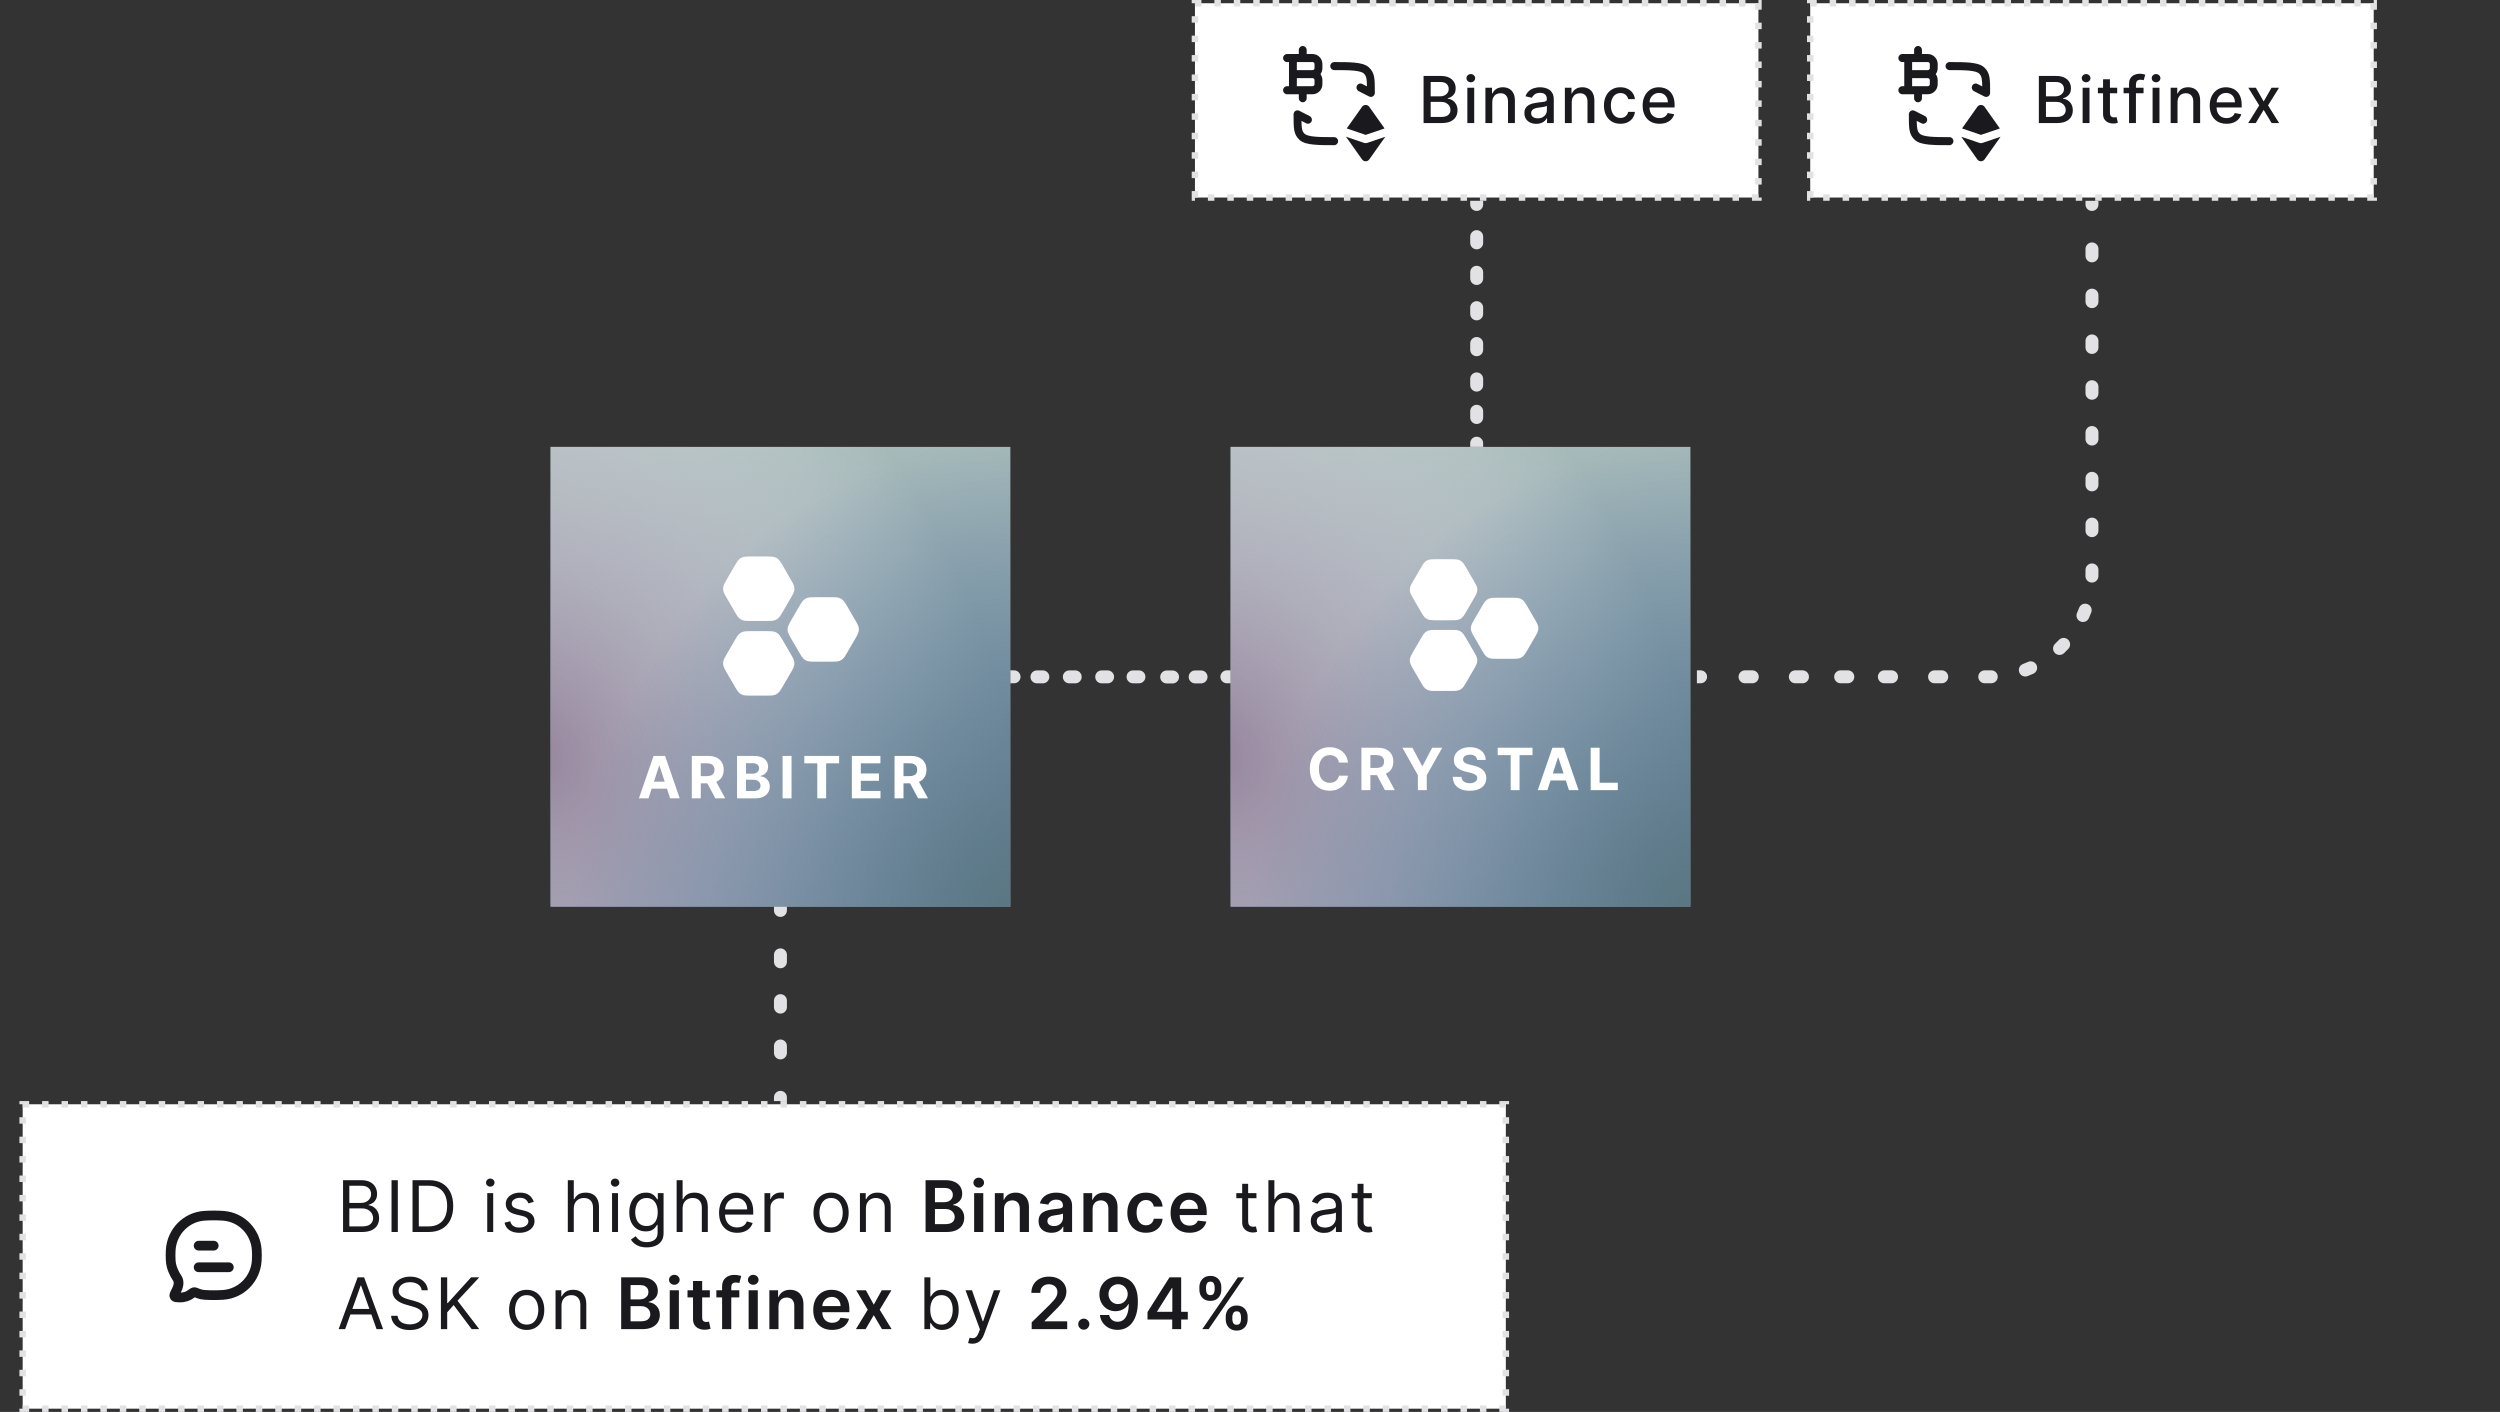 <svg width="386" height="218" viewBox="0 0 386 218" fill="none" xmlns="http://www.w3.org/2000/svg">
<rect x="0" y="0" width="386" height="218" fill="#333333" stroke="none"/>
<rect x="3.5" y="170.5" width="229" height="47" fill="white" stroke="#E2E2E4" stroke-dasharray="1 2"/>
<path d="M52.969 190.221V182.221H55.766C56.323 182.221 56.783 182.317 57.145 182.51C57.507 182.7 57.776 182.956 57.953 183.279C58.13 183.599 58.219 183.955 58.219 184.346C58.219 184.689 58.158 184.973 58.035 185.197C57.915 185.421 57.757 185.598 57.559 185.728C57.363 185.859 57.151 185.955 56.922 186.017V186.096C57.167 186.111 57.413 186.197 57.66 186.353C57.908 186.51 58.115 186.734 58.281 187.025C58.448 187.317 58.531 187.674 58.531 188.096C58.531 188.497 58.44 188.857 58.258 189.178C58.075 189.498 57.788 189.752 57.395 189.939C57.001 190.127 56.49 190.221 55.859 190.221H52.969ZM53.938 189.361H55.859C56.492 189.361 56.941 189.239 57.207 188.994C57.475 188.747 57.609 188.447 57.609 188.096C57.609 187.825 57.54 187.575 57.402 187.346C57.264 187.114 57.068 186.929 56.812 186.791C56.557 186.65 56.255 186.58 55.906 186.58H53.938V189.361ZM53.938 185.736H55.734C56.026 185.736 56.289 185.679 56.523 185.564C56.76 185.45 56.948 185.288 57.086 185.08C57.227 184.872 57.297 184.627 57.297 184.346C57.297 183.994 57.175 183.696 56.93 183.451C56.685 183.204 56.297 183.08 55.766 183.08H53.938V185.736ZM61.422 182.221V190.221H60.453V182.221H61.422ZM66.163 190.221H63.694V182.221H66.272C67.048 182.221 67.712 182.381 68.264 182.701C68.817 183.019 69.24 183.476 69.534 184.072C69.828 184.666 69.975 185.377 69.975 186.205C69.975 187.038 69.827 187.756 69.53 188.357C69.233 188.956 68.801 189.417 68.233 189.74C67.665 190.06 66.975 190.221 66.163 190.221ZM64.663 189.361H66.1C66.762 189.361 67.31 189.234 67.745 188.978C68.18 188.723 68.504 188.36 68.718 187.889C68.931 187.417 69.038 186.856 69.038 186.205C69.038 185.559 68.933 185.003 68.722 184.537C68.511 184.068 68.195 183.709 67.776 183.459C67.357 183.206 66.835 183.08 66.21 183.08H64.663V189.361ZM75.229 190.221V184.221H76.151V190.221H75.229ZM75.698 183.221C75.518 183.221 75.363 183.159 75.233 183.037C75.106 182.915 75.042 182.767 75.042 182.596C75.042 182.424 75.106 182.277 75.233 182.154C75.363 182.032 75.518 181.971 75.698 181.971C75.878 181.971 76.031 182.032 76.159 182.154C76.289 182.277 76.354 182.424 76.354 182.596C76.354 182.767 76.289 182.915 76.159 183.037C76.031 183.159 75.878 183.221 75.698 183.221ZM82.419 185.564L81.591 185.799C81.539 185.661 81.463 185.527 81.361 185.396C81.262 185.264 81.127 185.154 80.955 185.068C80.783 184.982 80.563 184.939 80.294 184.939C79.927 184.939 79.621 185.024 79.377 185.193C79.134 185.36 79.013 185.572 79.013 185.83C79.013 186.059 79.097 186.24 79.263 186.373C79.43 186.506 79.69 186.616 80.044 186.705L80.935 186.924C81.472 187.054 81.871 187.253 82.134 187.521C82.397 187.787 82.529 188.129 82.529 188.549C82.529 188.892 82.43 189.2 82.232 189.471C82.037 189.741 81.763 189.955 81.412 190.111C81.06 190.267 80.651 190.346 80.185 190.346C79.573 190.346 79.067 190.213 78.666 189.947C78.265 189.682 78.011 189.293 77.904 188.783L78.779 188.564C78.862 188.887 79.02 189.129 79.252 189.291C79.486 189.452 79.792 189.533 80.169 189.533C80.599 189.533 80.94 189.442 81.193 189.26C81.448 189.075 81.576 188.853 81.576 188.596C81.576 188.387 81.503 188.213 81.357 188.072C81.211 187.929 80.987 187.822 80.685 187.752L79.685 187.517C79.136 187.387 78.732 187.185 78.474 186.912C78.219 186.636 78.091 186.291 78.091 185.877C78.091 185.538 78.186 185.239 78.377 184.978C78.569 184.718 78.831 184.514 79.162 184.365C79.495 184.217 79.873 184.142 80.294 184.142C80.888 184.142 81.354 184.273 81.693 184.533C82.034 184.793 82.276 185.137 82.419 185.564ZM88.592 186.611V190.221H87.67V182.221H88.592V185.158H88.67C88.811 184.848 89.022 184.602 89.303 184.42C89.587 184.235 89.965 184.142 90.436 184.142C90.845 184.142 91.203 184.224 91.51 184.389C91.817 184.55 92.056 184.799 92.225 185.135C92.397 185.468 92.483 185.892 92.483 186.408V190.221H91.561V186.471C91.561 185.994 91.437 185.626 91.19 185.365C90.945 185.102 90.605 184.971 90.17 184.971C89.868 184.971 89.597 185.034 89.358 185.162C89.121 185.29 88.933 185.476 88.795 185.721C88.66 185.965 88.592 186.262 88.592 186.611ZM94.499 190.221V184.221H95.421V190.221H94.499ZM94.968 183.221C94.788 183.221 94.633 183.159 94.503 183.037C94.376 182.915 94.312 182.767 94.312 182.596C94.312 182.424 94.376 182.277 94.503 182.154C94.633 182.032 94.788 181.971 94.968 181.971C95.148 181.971 95.302 182.032 95.429 182.154C95.559 182.277 95.624 182.424 95.624 182.596C95.624 182.767 95.559 182.915 95.429 183.037C95.302 183.159 95.148 183.221 94.968 183.221ZM99.862 192.596C99.416 192.596 99.034 192.538 98.713 192.424C98.393 192.312 98.126 192.163 97.912 191.978C97.701 191.796 97.534 191.601 97.409 191.392L98.143 190.877C98.226 190.986 98.332 191.111 98.459 191.252C98.587 191.395 98.761 191.519 98.983 191.623C99.207 191.73 99.5 191.783 99.862 191.783C100.346 191.783 100.746 191.666 101.061 191.432C101.376 191.197 101.533 190.83 101.533 190.33V189.111H101.455C101.388 189.221 101.291 189.356 101.166 189.517C101.044 189.676 100.867 189.818 100.635 189.943C100.406 190.066 100.096 190.127 99.705 190.127C99.221 190.127 98.786 190.012 98.401 189.783C98.018 189.554 97.715 189.221 97.49 188.783C97.269 188.346 97.159 187.814 97.159 187.189C97.159 186.575 97.267 186.04 97.483 185.584C97.699 185.126 98 184.771 98.385 184.521C98.77 184.269 99.216 184.142 99.721 184.142C100.112 184.142 100.421 184.208 100.651 184.338C100.882 184.465 101.06 184.611 101.182 184.775C101.307 184.937 101.403 185.07 101.471 185.174H101.565V184.221H102.455V190.392C102.455 190.908 102.338 191.327 102.104 191.65C101.872 191.976 101.56 192.214 101.166 192.365C100.776 192.519 100.341 192.596 99.862 192.596ZM99.83 189.299C100.2 189.299 100.513 189.214 100.768 189.045C101.023 188.876 101.217 188.632 101.35 188.314C101.483 187.997 101.549 187.616 101.549 187.174C101.549 186.741 101.484 186.36 101.354 186.029C101.224 185.698 101.031 185.439 100.776 185.252C100.52 185.064 100.205 184.971 99.83 184.971C99.44 184.971 99.114 185.07 98.854 185.267C98.596 185.465 98.402 185.731 98.272 186.064C98.144 186.398 98.08 186.767 98.08 187.174C98.08 187.59 98.145 187.959 98.276 188.279C98.409 188.597 98.604 188.847 98.862 189.029C99.122 189.209 99.445 189.299 99.83 189.299ZM105.395 186.611V190.221H104.473V182.221H105.395V185.158H105.473C105.613 184.848 105.824 184.602 106.106 184.42C106.39 184.235 106.767 184.142 107.238 184.142C107.647 184.142 108.005 184.224 108.313 184.389C108.62 184.55 108.858 184.799 109.028 185.135C109.199 185.468 109.285 185.892 109.285 186.408V190.221H108.363V186.471C108.363 185.994 108.24 185.626 107.992 185.365C107.748 185.102 107.408 184.971 106.973 184.971C106.671 184.971 106.4 185.034 106.16 185.162C105.923 185.29 105.736 185.476 105.598 185.721C105.462 185.965 105.395 186.262 105.395 186.611ZM113.818 190.346C113.239 190.346 112.741 190.218 112.321 189.963C111.905 189.705 111.583 189.346 111.357 188.885C111.133 188.421 111.021 187.882 111.021 187.267C111.021 186.653 111.133 186.111 111.357 185.642C111.583 185.171 111.898 184.804 112.302 184.541C112.708 184.275 113.182 184.142 113.724 184.142C114.036 184.142 114.345 184.195 114.65 184.299C114.954 184.403 115.232 184.572 115.482 184.807C115.732 185.038 115.931 185.346 116.079 185.728C116.228 186.111 116.302 186.583 116.302 187.142V187.533H111.677V186.736H115.364C115.364 186.398 115.297 186.096 115.161 185.83C115.028 185.564 114.838 185.355 114.591 185.201C114.346 185.047 114.057 184.971 113.724 184.971C113.357 184.971 113.039 185.062 112.771 185.244C112.505 185.424 112.301 185.658 112.157 185.947C112.014 186.236 111.943 186.546 111.943 186.877V187.408C111.943 187.861 112.021 188.245 112.177 188.56C112.336 188.873 112.556 189.111 112.837 189.275C113.118 189.437 113.445 189.517 113.818 189.517C114.06 189.517 114.278 189.484 114.474 189.416C114.672 189.346 114.842 189.241 114.985 189.103C115.129 188.963 115.239 188.788 115.318 188.58L116.208 188.83C116.114 189.132 115.957 189.398 115.735 189.627C115.514 189.853 115.241 190.03 114.915 190.158C114.59 190.283 114.224 190.346 113.818 190.346ZM118.034 190.221V184.221H118.925V185.127H118.987C119.097 184.83 119.295 184.589 119.581 184.404C119.868 184.219 120.19 184.127 120.55 184.127C120.618 184.127 120.702 184.128 120.804 184.131C120.905 184.133 120.982 184.137 121.034 184.142V185.08C121.003 185.072 120.931 185.06 120.819 185.045C120.71 185.027 120.594 185.017 120.472 185.017C120.18 185.017 119.92 185.079 119.69 185.201C119.464 185.321 119.284 185.488 119.151 185.701C119.021 185.912 118.956 186.153 118.956 186.424V190.221H118.034ZM128.318 190.346C127.777 190.346 127.301 190.217 126.892 189.959C126.486 189.701 126.169 189.34 125.939 188.877C125.713 188.413 125.599 187.872 125.599 187.252C125.599 186.627 125.713 186.081 125.939 185.615C126.169 185.149 126.486 184.787 126.892 184.529C127.301 184.271 127.777 184.142 128.318 184.142C128.86 184.142 129.334 184.271 129.74 184.529C130.149 184.787 130.467 185.149 130.693 185.615C130.922 186.081 131.037 186.627 131.037 187.252C131.037 187.872 130.922 188.413 130.693 188.877C130.467 189.34 130.149 189.701 129.74 189.959C129.334 190.217 128.86 190.346 128.318 190.346ZM128.318 189.517C128.73 189.517 129.068 189.412 129.334 189.201C129.599 188.99 129.796 188.713 129.924 188.369C130.051 188.025 130.115 187.653 130.115 187.252C130.115 186.851 130.051 186.477 129.924 186.131C129.796 185.784 129.599 185.504 129.334 185.291C129.068 185.077 128.73 184.971 128.318 184.971C127.907 184.971 127.568 185.077 127.303 185.291C127.037 185.504 126.84 185.784 126.713 186.131C126.585 186.477 126.521 186.851 126.521 187.252C126.521 187.653 126.585 188.025 126.713 188.369C126.84 188.713 127.037 188.99 127.303 189.201C127.568 189.412 127.907 189.517 128.318 189.517ZM133.696 186.611V190.221H132.774V184.221H133.665V185.158H133.743C133.884 184.853 134.097 184.609 134.384 184.424C134.67 184.236 135.04 184.142 135.493 184.142C135.899 184.142 136.255 184.226 136.559 184.392C136.864 184.557 137.101 184.807 137.27 185.142C137.44 185.476 137.524 185.898 137.524 186.408V190.221H136.602V186.471C136.602 185.999 136.48 185.632 136.235 185.369C135.99 185.103 135.654 184.971 135.227 184.971C134.933 184.971 134.67 185.034 134.438 185.162C134.209 185.29 134.028 185.476 133.895 185.721C133.762 185.965 133.696 186.262 133.696 186.611ZM142.908 190.221V182.221H145.97C146.548 182.221 147.029 182.312 147.412 182.494C147.797 182.674 148.085 182.92 148.275 183.232C148.468 183.545 148.564 183.899 148.564 184.295C148.564 184.62 148.502 184.899 148.377 185.131C148.252 185.36 148.084 185.546 147.873 185.689C147.662 185.833 147.426 185.935 147.166 185.998V186.076C147.45 186.092 147.722 186.179 147.982 186.338C148.245 186.494 148.46 186.715 148.627 187.002C148.793 187.288 148.877 187.635 148.877 188.041C148.877 188.455 148.776 188.827 148.576 189.158C148.375 189.486 148.073 189.745 147.67 189.935C147.266 190.126 146.758 190.221 146.146 190.221H142.908ZM144.357 189.01H145.916C146.442 189.01 146.821 188.909 147.052 188.709C147.287 188.506 147.404 188.245 147.404 187.928C147.404 187.691 147.345 187.477 147.228 187.287C147.111 187.094 146.944 186.943 146.728 186.834C146.512 186.722 146.254 186.666 145.955 186.666H144.357V189.01ZM144.357 185.623H145.791C146.041 185.623 146.266 185.577 146.466 185.486C146.667 185.392 146.825 185.261 146.939 185.092C147.056 184.92 147.115 184.717 147.115 184.482C147.115 184.172 147.006 183.917 146.787 183.717C146.571 183.516 146.249 183.416 145.822 183.416H144.357V185.623ZM150.405 190.221V184.221H151.819V190.221H150.405ZM151.116 183.369C150.892 183.369 150.699 183.295 150.538 183.146C150.376 182.995 150.295 182.814 150.295 182.603C150.295 182.39 150.376 182.209 150.538 182.06C150.699 181.909 150.892 181.834 151.116 181.834C151.342 181.834 151.535 181.909 151.694 182.06C151.855 182.209 151.936 182.39 151.936 182.603C151.936 182.814 151.855 182.995 151.694 183.146C151.535 183.295 151.342 183.369 151.116 183.369ZM155.017 186.705V190.221H153.603V184.221H154.955V185.24H155.025C155.163 184.904 155.383 184.637 155.685 184.439C155.99 184.241 156.366 184.142 156.814 184.142C157.228 184.142 157.589 184.231 157.896 184.408C158.206 184.585 158.445 184.842 158.615 185.178C158.787 185.514 158.871 185.921 158.869 186.4V190.221H157.455V186.619C157.455 186.218 157.35 185.904 157.142 185.678C156.936 185.451 156.651 185.338 156.287 185.338C156.039 185.338 155.819 185.392 155.626 185.502C155.436 185.609 155.287 185.764 155.177 185.967C155.07 186.17 155.017 186.416 155.017 186.705ZM162.363 190.342C161.982 190.342 161.64 190.274 161.335 190.139C161.033 190.001 160.794 189.797 160.617 189.529C160.442 189.261 160.355 188.93 160.355 188.537C160.355 188.198 160.417 187.918 160.542 187.697C160.667 187.476 160.838 187.299 161.054 187.166C161.27 187.033 161.514 186.933 161.785 186.865C162.058 186.795 162.341 186.744 162.632 186.713C162.984 186.676 163.269 186.644 163.488 186.615C163.706 186.584 163.865 186.537 163.964 186.474C164.066 186.409 164.117 186.309 164.117 186.174V186.15C164.117 185.856 164.029 185.628 163.855 185.467C163.68 185.305 163.429 185.224 163.101 185.224C162.755 185.224 162.48 185.3 162.277 185.451C162.076 185.602 161.941 185.78 161.871 185.986L160.55 185.799C160.654 185.434 160.826 185.129 161.066 184.885C161.305 184.637 161.598 184.452 161.945 184.33C162.291 184.205 162.674 184.142 163.093 184.142C163.382 184.142 163.67 184.176 163.956 184.244C164.243 184.312 164.505 184.424 164.742 184.58C164.979 184.734 165.169 184.943 165.312 185.209C165.458 185.474 165.531 185.807 165.531 186.205V190.221H164.171V189.396H164.124C164.038 189.563 163.917 189.719 163.761 189.865C163.607 190.008 163.413 190.124 163.179 190.213C162.947 190.299 162.675 190.342 162.363 190.342ZM162.73 189.303C163.014 189.303 163.26 189.247 163.468 189.135C163.676 189.02 163.837 188.869 163.949 188.682C164.063 188.494 164.121 188.29 164.121 188.068V187.361C164.076 187.398 164.001 187.432 163.894 187.463C163.79 187.494 163.673 187.521 163.542 187.545C163.412 187.568 163.283 187.589 163.156 187.607C163.028 187.626 162.917 187.641 162.824 187.654C162.613 187.683 162.424 187.73 162.257 187.795C162.091 187.86 161.959 187.951 161.863 188.068C161.766 188.183 161.718 188.331 161.718 188.514C161.718 188.774 161.813 188.971 162.003 189.103C162.193 189.236 162.436 189.303 162.73 189.303ZM168.697 186.705V190.221H167.283V184.221H168.634V185.24H168.704C168.842 184.904 169.062 184.637 169.365 184.439C169.669 184.241 170.046 184.142 170.493 184.142C170.908 184.142 171.268 184.231 171.576 184.408C171.885 184.585 172.125 184.842 172.294 185.178C172.466 185.514 172.551 185.921 172.548 186.4V190.221H171.134V186.619C171.134 186.218 171.03 185.904 170.822 185.678C170.616 185.451 170.331 185.338 169.966 185.338C169.719 185.338 169.499 185.392 169.306 185.502C169.116 185.609 168.966 185.764 168.857 185.967C168.75 186.17 168.697 186.416 168.697 186.705ZM176.933 190.338C176.334 190.338 175.82 190.206 175.39 189.943C174.963 189.68 174.633 189.317 174.402 188.853C174.172 188.387 174.058 187.851 174.058 187.244C174.058 186.635 174.175 186.097 174.409 185.631C174.644 185.162 174.975 184.797 175.402 184.537C175.831 184.274 176.339 184.142 176.925 184.142C177.412 184.142 177.843 184.232 178.218 184.412C178.596 184.589 178.896 184.84 179.12 185.166C179.344 185.489 179.472 185.866 179.503 186.299H178.152C178.097 186.01 177.967 185.769 177.761 185.576C177.558 185.381 177.286 185.283 176.945 185.283C176.656 185.283 176.402 185.361 176.183 185.517C175.964 185.671 175.794 185.892 175.671 186.182C175.551 186.471 175.491 186.817 175.491 187.221C175.491 187.629 175.551 187.981 175.671 188.275C175.791 188.567 175.959 188.792 176.175 188.951C176.394 189.107 176.65 189.185 176.945 189.185C177.153 189.185 177.339 189.146 177.503 189.068C177.67 188.988 177.809 188.872 177.921 188.721C178.033 188.57 178.11 188.386 178.152 188.17H179.503C179.469 188.594 179.344 188.971 179.128 189.299C178.912 189.624 178.618 189.879 178.245 190.064C177.873 190.247 177.435 190.338 176.933 190.338ZM183.651 190.338C183.049 190.338 182.529 190.213 182.092 189.963C181.657 189.71 181.322 189.353 181.088 188.892C180.854 188.429 180.736 187.883 180.736 187.256C180.736 186.639 180.854 186.097 181.088 185.631C181.325 185.162 181.656 184.797 182.08 184.537C182.505 184.274 183.003 184.142 183.576 184.142C183.946 184.142 184.295 184.202 184.623 184.322C184.954 184.439 185.246 184.622 185.498 184.869C185.753 185.116 185.954 185.432 186.1 185.814C186.246 186.195 186.319 186.648 186.319 187.174V187.607H181.401V186.654H184.963C184.96 186.383 184.902 186.142 184.787 185.932C184.673 185.718 184.513 185.55 184.307 185.428C184.104 185.305 183.867 185.244 183.596 185.244C183.307 185.244 183.053 185.314 182.834 185.455C182.615 185.593 182.445 185.775 182.322 186.002C182.203 186.226 182.141 186.472 182.139 186.74V187.572C182.139 187.921 182.203 188.221 182.33 188.471C182.458 188.718 182.636 188.908 182.865 189.041C183.095 189.171 183.363 189.236 183.67 189.236C183.876 189.236 184.062 189.208 184.229 189.15C184.395 189.09 184.54 189.003 184.662 188.889C184.785 188.774 184.877 188.632 184.94 188.463L186.26 188.611C186.177 188.96 186.018 189.265 185.783 189.525C185.552 189.783 185.255 189.984 184.893 190.127C184.531 190.267 184.117 190.338 183.651 190.338ZM193.995 184.221V185.002H190.886V184.221H193.995ZM191.792 182.783H192.714V188.502C192.714 188.762 192.752 188.958 192.827 189.088C192.905 189.215 193.004 189.301 193.124 189.346C193.246 189.387 193.375 189.408 193.511 189.408C193.612 189.408 193.696 189.403 193.761 189.392C193.826 189.379 193.878 189.369 193.917 189.361L194.104 190.189C194.042 190.213 193.955 190.236 193.843 190.26C193.731 190.286 193.589 190.299 193.417 190.299C193.157 190.299 192.901 190.243 192.651 190.131C192.404 190.019 192.198 189.848 192.034 189.619C191.873 189.39 191.792 189.101 191.792 188.752V182.783ZM196.763 186.611V190.221H195.841V182.221H196.763V185.158H196.841C196.981 184.848 197.192 184.602 197.474 184.42C197.757 184.235 198.135 184.142 198.606 184.142C199.015 184.142 199.373 184.224 199.681 184.389C199.988 184.55 200.226 184.799 200.395 185.135C200.567 185.468 200.653 185.892 200.653 186.408V190.221H199.731V186.471C199.731 185.994 199.608 185.626 199.36 185.365C199.115 185.102 198.776 184.971 198.341 184.971C198.039 184.971 197.768 185.034 197.528 185.162C197.291 185.29 197.104 185.476 196.966 185.721C196.83 185.965 196.763 186.262 196.763 186.611ZM204.435 190.361C204.055 190.361 203.71 190.29 203.4 190.146C203.09 190.001 202.844 189.791 202.662 189.517C202.48 189.241 202.389 188.908 202.389 188.517C202.389 188.174 202.456 187.895 202.592 187.682C202.727 187.465 202.908 187.296 203.135 187.174C203.361 187.051 203.611 186.96 203.885 186.9C204.161 186.838 204.438 186.788 204.717 186.752C205.081 186.705 205.377 186.67 205.603 186.646C205.833 186.62 205.999 186.577 206.103 186.517C206.21 186.458 206.264 186.353 206.264 186.205V186.174C206.264 185.788 206.158 185.489 205.947 185.275C205.739 185.062 205.422 184.955 204.998 184.955C204.558 184.955 204.213 185.051 203.963 185.244C203.713 185.437 203.537 185.642 203.435 185.861L202.56 185.549C202.717 185.184 202.925 184.9 203.185 184.697C203.448 184.491 203.735 184.348 204.045 184.267C204.357 184.184 204.665 184.142 204.967 184.142C205.159 184.142 205.381 184.166 205.631 184.213C205.883 184.257 206.127 184.349 206.361 184.49C206.598 184.631 206.795 184.843 206.951 185.127C207.107 185.411 207.185 185.791 207.185 186.267V190.221H206.264V189.408H206.217C206.154 189.538 206.05 189.678 205.904 189.826C205.758 189.974 205.564 190.101 205.322 190.205C205.08 190.309 204.784 190.361 204.435 190.361ZM204.576 189.533C204.941 189.533 205.248 189.461 205.498 189.318C205.75 189.175 205.941 188.99 206.068 188.764C206.198 188.537 206.264 188.299 206.264 188.049V187.205C206.224 187.252 206.139 187.295 206.006 187.334C205.875 187.37 205.724 187.403 205.553 187.432C205.383 187.458 205.218 187.481 205.056 187.502C204.898 187.52 204.769 187.536 204.67 187.549C204.43 187.58 204.206 187.631 203.998 187.701C203.792 187.769 203.625 187.872 203.498 188.01C203.373 188.145 203.31 188.33 203.31 188.564C203.31 188.885 203.429 189.127 203.666 189.291C203.905 189.452 204.209 189.533 204.576 189.533ZM211.807 184.221V185.002H208.698V184.221H211.807ZM209.604 182.783H210.526V188.502C210.526 188.762 210.564 188.958 210.639 189.088C210.718 189.215 210.817 189.301 210.936 189.346C211.059 189.387 211.188 189.408 211.323 189.408C211.425 189.408 211.508 189.403 211.573 189.392C211.638 189.379 211.69 189.369 211.729 189.361L211.917 190.189C211.854 190.213 211.767 190.236 211.655 190.26C211.543 190.286 211.401 190.299 211.229 190.299C210.969 190.299 210.714 190.243 210.464 190.131C210.216 190.019 210.011 189.848 209.846 189.619C209.685 189.39 209.604 189.101 209.604 188.752V182.783ZM53.297 205.221H52.281L55.219 197.221H56.219L59.156 205.221H58.141L55.75 198.486H55.688L53.297 205.221ZM53.672 202.096H57.766V202.955H53.672V202.096ZM65.107 199.221C65.061 198.825 64.87 198.517 64.537 198.299C64.204 198.08 63.795 197.971 63.31 197.971C62.956 197.971 62.646 198.028 62.381 198.142C62.118 198.257 61.912 198.415 61.764 198.615C61.618 198.816 61.545 199.043 61.545 199.299C61.545 199.512 61.596 199.696 61.697 199.849C61.801 200.001 61.934 200.127 62.096 200.228C62.257 200.327 62.426 200.409 62.603 200.474C62.781 200.537 62.943 200.588 63.092 200.627L63.904 200.846C64.113 200.9 64.344 200.976 64.6 201.072C64.857 201.168 65.103 201.3 65.338 201.467C65.575 201.631 65.77 201.842 65.924 202.099C66.077 202.357 66.154 202.674 66.154 203.049C66.154 203.481 66.041 203.872 65.814 204.221C65.59 204.57 65.262 204.847 64.83 205.053C64.4 205.258 63.878 205.361 63.264 205.361C62.691 205.361 62.195 205.269 61.775 205.084C61.359 204.899 61.031 204.641 60.791 204.31C60.554 203.98 60.42 203.596 60.389 203.158H61.389C61.415 203.46 61.516 203.71 61.693 203.908C61.873 204.103 62.099 204.249 62.373 204.346C62.649 204.439 62.946 204.486 63.264 204.486C63.633 204.486 63.965 204.426 64.26 204.307C64.554 204.184 64.787 204.015 64.959 203.799C65.131 203.58 65.217 203.325 65.217 203.033C65.217 202.767 65.142 202.551 64.994 202.385C64.846 202.218 64.65 202.083 64.408 201.978C64.166 201.874 63.904 201.783 63.623 201.705L62.639 201.424C62.014 201.244 61.519 200.988 61.154 200.654C60.79 200.321 60.607 199.885 60.607 199.346C60.607 198.898 60.728 198.507 60.971 198.174C61.215 197.838 61.544 197.577 61.955 197.392C62.369 197.205 62.831 197.111 63.342 197.111C63.857 197.111 64.316 197.204 64.717 197.389C65.118 197.571 65.436 197.821 65.67 198.139C65.907 198.456 66.032 198.817 66.045 199.221H65.107ZM68.077 205.221V197.221H69.046V201.189H69.139L72.733 197.221H73.999L70.639 200.83L73.999 205.221H72.827L70.046 201.502L69.046 202.627V205.221H68.077ZM81.319 205.346C80.777 205.346 80.302 205.217 79.893 204.959C79.487 204.701 79.169 204.34 78.94 203.877C78.714 203.413 78.6 202.872 78.6 202.252C78.6 201.627 78.714 201.081 78.94 200.615C79.169 200.149 79.487 199.787 79.893 199.529C80.302 199.271 80.777 199.142 81.319 199.142C81.861 199.142 82.335 199.271 82.741 199.529C83.15 199.787 83.468 200.149 83.694 200.615C83.923 201.081 84.038 201.627 84.038 202.252C84.038 202.872 83.923 203.413 83.694 203.877C83.468 204.34 83.15 204.701 82.741 204.959C82.335 205.217 81.861 205.346 81.319 205.346ZM81.319 204.517C81.731 204.517 82.069 204.412 82.335 204.201C82.6 203.99 82.797 203.713 82.924 203.369C83.052 203.025 83.116 202.653 83.116 202.252C83.116 201.851 83.052 201.477 82.924 201.131C82.797 200.784 82.6 200.504 82.335 200.291C82.069 200.077 81.731 199.971 81.319 199.971C80.908 199.971 80.569 200.077 80.303 200.291C80.038 200.504 79.841 200.784 79.714 201.131C79.586 201.477 79.522 201.851 79.522 202.252C79.522 202.653 79.586 203.025 79.714 203.369C79.841 203.713 80.038 203.99 80.303 204.201C80.569 204.412 80.908 204.517 81.319 204.517ZM86.697 201.611V205.221H85.775V199.221H86.666V200.158H86.744C86.884 199.853 87.098 199.609 87.384 199.424C87.671 199.236 88.041 199.142 88.494 199.142C88.9 199.142 89.255 199.226 89.56 199.392C89.865 199.557 90.102 199.807 90.271 200.142C90.44 200.476 90.525 200.898 90.525 201.408V205.221H89.603V201.471C89.603 200.999 89.481 200.632 89.236 200.369C88.991 200.103 88.655 199.971 88.228 199.971C87.934 199.971 87.671 200.034 87.439 200.162C87.21 200.29 87.029 200.476 86.896 200.721C86.763 200.965 86.697 201.262 86.697 201.611ZM95.909 205.221V197.221H98.971C99.549 197.221 100.03 197.312 100.413 197.494C100.798 197.674 101.086 197.92 101.276 198.232C101.469 198.545 101.565 198.899 101.565 199.295C101.565 199.62 101.502 199.899 101.377 200.131C101.252 200.36 101.084 200.546 100.873 200.689C100.663 200.833 100.427 200.935 100.166 200.998V201.076C100.45 201.092 100.722 201.179 100.983 201.338C101.246 201.494 101.461 201.715 101.627 202.002C101.794 202.288 101.877 202.635 101.877 203.041C101.877 203.455 101.777 203.827 101.577 204.158C101.376 204.486 101.074 204.745 100.67 204.935C100.267 205.126 99.759 205.221 99.147 205.221H95.909ZM97.358 204.01H98.916C99.442 204.01 99.821 203.909 100.053 203.709C100.288 203.506 100.405 203.245 100.405 202.928C100.405 202.691 100.346 202.477 100.229 202.287C100.112 202.094 99.945 201.943 99.729 201.834C99.513 201.722 99.255 201.666 98.956 201.666H97.358V204.01ZM97.358 200.623H98.791C99.041 200.623 99.267 200.577 99.467 200.486C99.668 200.392 99.825 200.261 99.94 200.092C100.057 199.92 100.116 199.717 100.116 199.482C100.116 199.172 100.006 198.917 99.787 198.717C99.571 198.516 99.25 198.416 98.823 198.416H97.358V200.623ZM103.406 205.221V199.221H104.82V205.221H103.406ZM104.117 198.369C103.893 198.369 103.7 198.295 103.538 198.146C103.377 197.995 103.296 197.814 103.296 197.603C103.296 197.39 103.377 197.209 103.538 197.06C103.7 196.909 103.893 196.834 104.117 196.834C104.343 196.834 104.536 196.909 104.695 197.06C104.856 197.209 104.937 197.39 104.937 197.603C104.937 197.814 104.856 197.995 104.695 198.146C104.536 198.295 104.343 198.369 104.117 198.369ZM109.6 199.221V200.314H106.151V199.221H109.6ZM107.002 197.783H108.416V203.416C108.416 203.606 108.445 203.752 108.502 203.853C108.562 203.952 108.64 204.02 108.737 204.057C108.833 204.093 108.94 204.111 109.057 204.111C109.145 204.111 109.226 204.105 109.299 204.092C109.375 204.079 109.432 204.067 109.471 204.057L109.709 205.162C109.634 205.188 109.526 205.217 109.385 205.248C109.247 205.279 109.078 205.297 108.877 205.303C108.523 205.313 108.204 205.26 107.92 205.142C107.636 205.023 107.411 204.838 107.244 204.588C107.08 204.338 107 204.025 107.002 203.65V197.783ZM114.152 199.221V200.314H110.605V199.221H114.152ZM111.491 205.221V198.654C111.491 198.251 111.575 197.915 111.741 197.646C111.911 197.378 112.137 197.178 112.421 197.045C112.705 196.912 113.02 196.846 113.366 196.846C113.611 196.846 113.829 196.865 114.019 196.904C114.209 196.943 114.349 196.978 114.441 197.01L114.159 198.103C114.099 198.085 114.024 198.067 113.933 198.049C113.842 198.028 113.74 198.017 113.628 198.017C113.365 198.017 113.179 198.081 113.07 198.209C112.963 198.334 112.909 198.514 112.909 198.748V205.221H111.491ZM115.589 205.221V199.221H117.003V205.221H115.589ZM116.3 198.369C116.076 198.369 115.883 198.295 115.722 198.146C115.56 197.995 115.48 197.814 115.48 197.603C115.48 197.39 115.56 197.209 115.722 197.06C115.883 196.909 116.076 196.834 116.3 196.834C116.526 196.834 116.719 196.909 116.878 197.06C117.04 197.209 117.12 197.39 117.12 197.603C117.12 197.814 117.04 197.995 116.878 198.146C116.719 198.295 116.526 198.369 116.3 198.369ZM120.201 201.705V205.221H118.787V199.221H120.139V200.24H120.209C120.347 199.904 120.567 199.637 120.869 199.439C121.174 199.241 121.55 199.142 121.998 199.142C122.412 199.142 122.773 199.231 123.08 199.408C123.39 199.585 123.63 199.842 123.799 200.178C123.971 200.514 124.055 200.921 124.053 201.4V205.221H122.639V201.619C122.639 201.218 122.535 200.904 122.326 200.678C122.12 200.451 121.835 200.338 121.471 200.338C121.223 200.338 121.003 200.392 120.811 200.502C120.62 200.609 120.471 200.764 120.361 200.967C120.255 201.17 120.201 201.416 120.201 201.705ZM128.477 205.338C127.875 205.338 127.355 205.213 126.918 204.963C126.483 204.71 126.148 204.353 125.914 203.892C125.68 203.429 125.562 202.883 125.562 202.256C125.562 201.639 125.68 201.097 125.914 200.631C126.151 200.162 126.482 199.797 126.906 199.537C127.331 199.274 127.829 199.142 128.402 199.142C128.772 199.142 129.121 199.202 129.449 199.322C129.78 199.439 130.072 199.622 130.324 199.869C130.579 200.116 130.78 200.432 130.926 200.814C131.072 201.195 131.144 201.648 131.144 202.174V202.607H126.227V201.654H129.789C129.786 201.383 129.728 201.142 129.613 200.932C129.499 200.718 129.339 200.55 129.133 200.428C128.93 200.305 128.693 200.244 128.422 200.244C128.133 200.244 127.879 200.314 127.66 200.455C127.441 200.593 127.271 200.775 127.148 201.002C127.029 201.226 126.967 201.472 126.965 201.74V202.572C126.965 202.921 127.029 203.221 127.156 203.471C127.284 203.718 127.462 203.908 127.691 204.041C127.921 204.171 128.189 204.236 128.496 204.236C128.702 204.236 128.888 204.208 129.055 204.15C129.221 204.09 129.366 204.003 129.488 203.889C129.611 203.774 129.703 203.632 129.766 203.463L131.086 203.611C131.003 203.96 130.844 204.265 130.609 204.525C130.378 204.783 130.081 204.984 129.719 205.127C129.357 205.267 128.943 205.338 128.477 205.338ZM133.698 199.221L134.909 201.435L136.14 199.221H137.636L135.827 202.221L137.667 205.221H136.179L134.909 203.06L133.651 205.221H132.151L133.979 202.221L132.198 199.221H133.698ZM142.725 205.221V197.221H143.647V200.174H143.725C143.793 200.07 143.887 199.937 144.007 199.775C144.129 199.611 144.303 199.465 144.53 199.338C144.759 199.208 145.069 199.142 145.46 199.142C145.965 199.142 146.41 199.269 146.796 199.521C147.181 199.774 147.482 200.132 147.698 200.596C147.914 201.059 148.022 201.606 148.022 202.236C148.022 202.872 147.914 203.422 147.698 203.889C147.482 204.352 147.182 204.711 146.8 204.967C146.417 205.219 145.975 205.346 145.475 205.346C145.09 205.346 144.781 205.282 144.55 205.154C144.318 205.024 144.139 204.877 144.014 204.713C143.889 204.546 143.793 204.408 143.725 204.299H143.616V205.221H142.725ZM143.632 202.221C143.632 202.674 143.698 203.073 143.831 203.42C143.964 203.764 144.158 204.033 144.413 204.228C144.668 204.421 144.981 204.517 145.35 204.517C145.736 204.517 146.057 204.416 146.315 204.213C146.576 204.007 146.771 203.731 146.901 203.385C147.034 203.036 147.1 202.648 147.1 202.221C147.1 201.799 147.035 201.418 146.905 201.08C146.777 200.739 146.583 200.469 146.323 200.271C146.065 200.071 145.741 199.971 145.35 199.971C144.975 199.971 144.66 200.066 144.405 200.256C144.15 200.443 143.957 200.706 143.827 201.045C143.697 201.381 143.632 201.773 143.632 202.221ZM150.141 207.471C149.985 207.471 149.846 207.458 149.723 207.432C149.601 207.408 149.516 207.385 149.469 207.361L149.704 206.549C149.928 206.606 150.126 206.627 150.298 206.611C150.469 206.596 150.622 206.519 150.755 206.381C150.89 206.245 151.014 206.025 151.126 205.721L151.298 205.252L149.079 199.221H150.079L151.735 204.002H151.798L153.454 199.221H154.454L151.907 206.096C151.792 206.405 151.65 206.662 151.481 206.865C151.312 207.071 151.115 207.223 150.891 207.322C150.67 207.421 150.42 207.471 150.141 207.471ZM159.291 205.221V204.174L162.069 201.451C162.334 201.183 162.556 200.945 162.733 200.736C162.91 200.528 163.043 200.326 163.131 200.131C163.22 199.935 163.264 199.727 163.264 199.506C163.264 199.253 163.207 199.037 163.092 198.857C162.978 198.675 162.82 198.534 162.62 198.435C162.419 198.336 162.191 198.287 161.936 198.287C161.673 198.287 161.443 198.342 161.245 198.451C161.047 198.558 160.893 198.71 160.784 198.908C160.677 199.106 160.624 199.342 160.624 199.615H159.245C159.245 199.107 159.36 198.666 159.592 198.291C159.824 197.916 160.143 197.626 160.549 197.42C160.958 197.214 161.427 197.111 161.956 197.111C162.492 197.111 162.963 197.211 163.37 197.412C163.776 197.613 164.091 197.887 164.315 198.236C164.541 198.585 164.655 198.984 164.655 199.432C164.655 199.731 164.597 200.025 164.483 200.314C164.368 200.603 164.166 200.924 163.877 201.275C163.591 201.627 163.189 202.053 162.67 202.553L161.291 203.955V204.01H164.776V205.221H159.291ZM167.34 205.307C167.103 205.307 166.9 205.223 166.731 205.057C166.562 204.89 166.478 204.687 166.481 204.447C166.478 204.213 166.562 204.012 166.731 203.846C166.9 203.679 167.103 203.596 167.34 203.596C167.569 203.596 167.769 203.679 167.938 203.846C168.11 204.012 168.197 204.213 168.2 204.447C168.197 204.606 168.155 204.751 168.075 204.881C167.996 205.011 167.892 205.115 167.762 205.193C167.635 205.269 167.494 205.307 167.34 205.307ZM172.633 197.111C173.016 197.114 173.388 197.182 173.75 197.314C174.115 197.445 174.443 197.658 174.735 197.955C175.026 198.249 175.258 198.644 175.43 199.139C175.602 199.633 175.688 200.245 175.688 200.974C175.69 201.662 175.618 202.277 175.469 202.818C175.323 203.357 175.114 203.813 174.84 204.185C174.567 204.558 174.237 204.842 173.852 205.037C173.466 205.232 173.033 205.33 172.551 205.33C172.046 205.33 171.598 205.231 171.207 205.033C170.819 204.835 170.506 204.564 170.266 204.221C170.026 203.877 169.879 203.484 169.825 203.041H171.25C171.323 203.359 171.472 203.611 171.696 203.799C171.922 203.984 172.207 204.076 172.551 204.076C173.106 204.076 173.533 203.835 173.832 203.353C174.132 202.872 174.282 202.202 174.282 201.346H174.227C174.099 201.575 173.934 201.773 173.731 201.939C173.528 202.103 173.297 202.23 173.039 202.318C172.784 202.407 172.513 202.451 172.227 202.451C171.758 202.451 171.336 202.339 170.961 202.115C170.589 201.891 170.293 201.584 170.075 201.193C169.858 200.803 169.749 200.356 169.746 199.853C169.746 199.333 169.866 198.865 170.106 198.451C170.348 198.034 170.685 197.706 171.118 197.467C171.55 197.224 172.055 197.106 172.633 197.111ZM172.637 198.283C172.356 198.283 172.102 198.352 171.875 198.49C171.651 198.626 171.474 198.81 171.344 199.045C171.216 199.277 171.153 199.536 171.153 199.822C171.155 200.106 171.219 200.364 171.344 200.596C171.472 200.827 171.645 201.011 171.864 201.146C172.085 201.282 172.338 201.349 172.621 201.349C172.832 201.349 173.029 201.309 173.211 201.228C173.394 201.148 173.552 201.036 173.688 200.892C173.826 200.747 173.933 200.581 174.008 200.396C174.086 200.211 174.124 200.016 174.121 199.81C174.121 199.537 174.056 199.284 173.926 199.053C173.798 198.821 173.623 198.635 173.399 198.494C173.177 198.353 172.923 198.283 172.637 198.283ZM177.174 203.736V202.584L180.569 197.221H181.53V198.861H180.944L178.658 202.482V202.545H183.397V203.736H177.174ZM180.99 205.221V203.385L181.006 202.869V197.221H182.373V205.221H180.99ZM189.252 203.721V203.299C189.252 202.989 189.317 202.704 189.447 202.443C189.58 202.183 189.773 201.973 190.026 201.814C190.278 201.655 190.584 201.576 190.944 201.576C191.313 201.576 191.623 201.655 191.873 201.814C192.123 201.971 192.312 202.179 192.44 202.439C192.57 202.7 192.635 202.986 192.635 203.299V203.721C192.635 204.03 192.57 204.316 192.44 204.576C192.309 204.836 192.118 205.046 191.865 205.205C191.615 205.364 191.308 205.443 190.944 205.443C190.579 205.443 190.27 205.364 190.018 205.205C189.765 205.046 189.574 204.836 189.444 204.576C189.316 204.316 189.252 204.03 189.252 203.721ZM190.272 203.299V203.721C190.272 203.926 190.321 204.115 190.42 204.287C190.519 204.459 190.694 204.545 190.944 204.545C191.196 204.545 191.369 204.46 191.463 204.291C191.559 204.119 191.608 203.929 191.608 203.721V203.299C191.608 203.09 191.562 202.9 191.471 202.728C191.38 202.554 191.204 202.467 190.944 202.467C190.699 202.467 190.526 202.554 190.424 202.728C190.322 202.9 190.272 203.09 190.272 203.299ZM185.186 199.142V198.721C185.186 198.408 185.252 198.122 185.385 197.861C185.518 197.601 185.71 197.392 185.963 197.236C186.216 197.077 186.522 196.998 186.881 196.998C187.248 196.998 187.557 197.077 187.807 197.236C188.059 197.392 188.25 197.601 188.377 197.861C188.505 198.122 188.569 198.408 188.569 198.721V199.142C188.569 199.455 188.503 199.741 188.373 200.002C188.246 200.26 188.055 200.467 187.803 200.623C187.55 200.779 187.243 200.857 186.881 200.857C186.514 200.857 186.204 200.779 185.951 200.623C185.701 200.467 185.511 200.258 185.381 199.998C185.251 199.738 185.186 199.452 185.186 199.142ZM186.213 198.721V199.142C186.213 199.351 186.261 199.541 186.358 199.713C186.457 199.882 186.631 199.967 186.881 199.967C187.131 199.967 187.303 199.882 187.397 199.713C187.493 199.541 187.541 199.351 187.541 199.142V198.721C187.541 198.512 187.496 198.322 187.404 198.15C187.313 197.976 187.139 197.889 186.881 197.889C186.634 197.889 186.46 197.976 186.361 198.15C186.263 198.325 186.213 198.515 186.213 198.721ZM185.631 205.221L191.131 197.221H192.108L186.608 205.221H185.631Z" fill="#1A1A1E"/>
<g clip-path="url(#clip0_1_319)">
<path d="M30.667 195.667H35.333M30.667 192.333H33" stroke="#1A1A1E" stroke-width="1.5" stroke-linecap="round" stroke-linejoin="round"/>
<path d="M34.447 199.927C37.236 199.742 39.457 197.489 39.64 194.661C39.676 194.107 39.676 193.534 39.64 192.98C39.457 190.152 37.236 187.899 34.447 187.714C33.496 187.651 32.502 187.651 31.553 187.714C28.764 187.899 26.543 190.152 26.36 192.98C26.324 193.534 26.324 194.107 26.36 194.661C26.427 195.691 26.882 196.644 27.419 197.45C27.73 198.014 27.524 198.717 27.2 199.332C26.966 199.775 26.849 199.997 26.943 200.157C27.037 200.317 27.247 200.322 27.666 200.332C28.496 200.352 29.055 200.117 29.499 199.79C29.751 199.604 29.877 199.511 29.964 199.501C30.05 199.49 30.221 199.56 30.563 199.701C30.87 199.827 31.226 199.905 31.553 199.927C32.502 199.99 33.496 199.99 34.447 199.927Z" stroke="#1A1A1E" stroke-width="1.5" stroke-linejoin="round"/>
</g>
<path d="M190 69H261V140H190V69Z" fill="url(#paint0_linear_1_319)"/>
<path d="M190 69H261V140H190V69Z" fill="url(#paint1_radial_1_319)"/>
<path d="M190 69H261V140H190V69Z" fill="url(#paint2_radial_1_319)"/>
<path d="M208.13 117.746H206.73C206.704 117.565 206.652 117.404 206.573 117.263C206.494 117.121 206.393 116.999 206.27 116.899C206.146 116.799 206.003 116.722 205.841 116.669C205.681 116.616 205.508 116.589 205.32 116.589C204.982 116.589 204.686 116.673 204.435 116.842C204.184 117.008 203.989 117.251 203.85 117.57C203.712 117.888 203.642 118.273 203.642 118.727C203.642 119.194 203.712 119.586 203.85 119.903C203.991 120.221 204.187 120.461 204.438 120.623C204.69 120.784 204.98 120.865 205.311 120.865C205.496 120.865 205.668 120.841 205.825 120.792C205.985 120.743 206.127 120.672 206.25 120.578C206.374 120.482 206.476 120.366 206.557 120.229C206.64 120.093 206.698 119.937 206.73 119.763L208.13 119.769C208.093 120.07 208.003 120.359 207.858 120.638C207.715 120.915 207.522 121.164 207.28 121.383C207.039 121.6 206.751 121.773 206.417 121.901C206.084 122.027 205.708 122.089 205.288 122.089C204.705 122.089 204.183 121.957 203.722 121.693C203.264 121.429 202.902 121.047 202.636 120.546C202.371 120.045 202.239 119.439 202.239 118.727C202.239 118.013 202.374 117.406 202.642 116.906C202.911 116.405 203.275 116.023 203.735 115.761C204.195 115.497 204.713 115.365 205.288 115.365C205.668 115.365 206.019 115.418 206.343 115.525C206.669 115.631 206.958 115.787 207.209 115.991C207.461 116.194 207.665 116.442 207.823 116.736C207.983 117.03 208.085 117.367 208.13 117.746ZM210.202 122V115.455H212.784C213.279 115.455 213.701 115.543 214.05 115.72C214.402 115.895 214.669 116.143 214.852 116.464C215.038 116.784 215.13 117.16 215.13 117.593C215.13 118.027 215.037 118.401 214.849 118.714C214.662 119.026 214.39 119.264 214.034 119.43C213.68 119.597 213.252 119.68 212.749 119.68H211.02V118.567H212.526C212.79 118.567 213.009 118.531 213.184 118.459C213.359 118.386 213.489 118.278 213.574 118.133C213.661 117.988 213.705 117.808 213.705 117.593C213.705 117.375 213.661 117.192 213.574 117.043C213.489 116.894 213.358 116.781 213.181 116.704C213.006 116.625 212.785 116.586 212.519 116.586H211.586V122H210.202ZM213.737 119.021L215.364 122H213.836L212.244 119.021H213.737ZM216.532 115.455H218.082L219.575 118.273H219.639L221.131 115.455H222.681L220.294 119.686V122H218.92V119.686L216.532 115.455ZM228.068 117.337C228.042 117.079 227.933 116.879 227.739 116.736C227.545 116.593 227.282 116.522 226.949 116.522C226.724 116.522 226.533 116.554 226.377 116.618C226.222 116.68 226.103 116.766 226.019 116.877C225.938 116.988 225.898 117.113 225.898 117.254C225.894 117.371 225.918 117.473 225.971 117.561C226.027 117.648 226.103 117.724 226.198 117.788C226.294 117.849 226.405 117.904 226.531 117.951C226.656 117.995 226.791 118.034 226.933 118.066L227.522 118.206C227.807 118.27 228.069 118.355 228.308 118.462C228.546 118.569 228.753 118.7 228.928 118.855C229.103 119.011 229.238 119.194 229.334 119.405C229.432 119.616 229.482 119.858 229.484 120.13C229.482 120.531 229.379 120.878 229.177 121.172C228.977 121.464 228.687 121.691 228.308 121.853C227.931 122.013 227.476 122.093 226.943 122.093C226.415 122.093 225.954 122.012 225.562 121.85C225.172 121.688 224.868 121.448 224.648 121.131C224.431 120.811 224.317 120.416 224.306 119.945H225.645C225.66 120.164 225.723 120.348 225.834 120.495C225.947 120.64 226.097 120.749 226.285 120.824C226.474 120.896 226.688 120.933 226.927 120.933C227.161 120.933 227.365 120.898 227.538 120.83C227.712 120.762 227.848 120.667 227.943 120.546C228.039 120.424 228.087 120.285 228.087 120.127C228.087 119.98 228.044 119.857 227.956 119.756C227.871 119.656 227.745 119.571 227.579 119.501C227.415 119.43 227.214 119.366 226.975 119.309L226.262 119.13C225.71 118.996 225.275 118.786 224.955 118.5C224.636 118.215 224.477 117.83 224.479 117.347C224.477 116.95 224.582 116.604 224.795 116.308C225.011 116.012 225.306 115.781 225.681 115.614C226.056 115.448 226.482 115.365 226.959 115.365C227.445 115.365 227.869 115.448 228.231 115.614C228.595 115.781 228.879 116.012 229.081 116.308C229.284 116.604 229.388 116.947 229.394 117.337H228.068ZM231.245 116.596V115.455H236.621V116.596H234.617V122H233.249V116.596H231.245ZM238.915 122H237.432L239.691 115.455H241.475L243.731 122H242.248L240.609 116.95H240.558L238.915 122ZM238.822 119.427H242.325V120.507H238.822V119.427ZM245.599 122V115.455H246.983V120.859H249.789V122H245.599Z" fill="white"/>
<g clip-path="url(#clip1_1_319)">
<path d="M224.152 86.341C224.388 86.341 224.614 86.341 224.808 86.36C225.025 86.382 225.257 86.431 225.488 86.563C225.718 86.695 225.878 86.871 226.005 87.049C226.119 87.206 226.232 87.401 226.35 87.604L227.618 89.789C227.736 89.992 227.849 90.187 227.93 90.364C228.02 90.562 228.094 90.788 228.094 91.055C228.094 91.321 228.02 91.547 227.93 91.746C227.849 91.922 227.736 92.118 227.618 92.32L226.35 94.506C226.232 94.708 226.119 94.904 226.005 95.061C225.878 95.238 225.718 95.414 225.488 95.547C225.257 95.679 225.025 95.728 224.808 95.749C224.614 95.768 224.388 95.768 224.152 95.768H221.616C221.381 95.768 221.154 95.768 220.961 95.749C220.743 95.728 220.511 95.679 220.281 95.547C220.05 95.414 219.891 95.238 219.763 95.061C219.65 94.904 219.536 94.708 219.419 94.506L218.15 92.32C218.033 92.118 217.919 91.922 217.839 91.746C217.748 91.547 217.675 91.321 217.675 91.055C217.675 90.788 217.748 90.562 217.839 90.364C217.919 90.187 218.033 89.992 218.15 89.789L219.419 87.604C219.536 87.401 219.65 87.206 219.763 87.049C219.891 86.871 220.05 86.695 220.281 86.563C220.511 86.431 220.743 86.382 220.961 86.36C221.154 86.341 221.381 86.341 221.616 86.341H224.152Z" fill="white"/>
<path d="M224.152 97.257C224.388 97.257 224.614 97.257 224.808 97.276C225.025 97.297 225.257 97.346 225.488 97.478C225.718 97.611 225.878 97.787 226.005 97.964C226.119 98.121 226.232 98.317 226.35 98.519L227.618 100.705C227.736 100.907 227.849 101.103 227.93 101.279C228.02 101.478 228.094 101.704 228.094 101.97C228.094 102.237 228.02 102.463 227.93 102.661C227.849 102.838 227.736 103.033 227.618 103.236L226.35 105.421C226.232 105.623 226.119 105.819 226.005 105.977C225.878 106.154 225.718 106.33 225.488 106.462C225.257 106.594 225.025 106.643 224.808 106.665C224.614 106.684 224.388 106.684 224.152 106.684H221.616C221.381 106.684 221.154 106.684 220.961 106.665C220.743 106.643 220.511 106.594 220.281 106.462C220.05 106.33 219.891 106.154 219.763 105.977C219.65 105.819 219.536 105.623 219.419 105.421L218.15 103.236C218.033 103.033 217.919 102.838 217.839 102.661C217.748 102.463 217.675 102.237 217.675 101.97C217.675 101.704 217.748 101.478 217.839 101.279C217.919 101.103 218.033 100.907 218.15 100.705L219.419 98.519C219.536 98.317 219.65 98.121 219.763 97.964C219.891 97.787 220.05 97.611 220.281 97.478C220.511 97.346 220.743 97.297 220.961 97.276C221.154 97.257 221.381 97.257 221.616 97.257H224.152Z" fill="white"/>
<path d="M233.579 92.295C233.815 92.295 234.041 92.295 234.235 92.314C234.452 92.335 234.684 92.385 234.915 92.517C235.145 92.649 235.305 92.825 235.432 93.002C235.546 93.16 235.659 93.355 235.777 93.558L237.045 95.743C237.163 95.945 237.276 96.141 237.357 96.317C237.447 96.516 237.521 96.742 237.521 97.009C237.521 97.275 237.447 97.501 237.357 97.7C237.276 97.876 237.163 98.072 237.045 98.274L235.777 100.46C235.659 100.662 235.546 100.858 235.432 101.015C235.305 101.192 235.145 101.368 234.915 101.5C234.684 101.633 234.452 101.682 234.235 101.703C234.041 101.722 233.815 101.722 233.579 101.722H231.043C230.808 101.722 230.581 101.722 230.388 101.703C230.17 101.682 229.938 101.633 229.708 101.5C229.477 101.368 229.318 101.192 229.19 101.015C229.077 100.858 228.963 100.662 228.846 100.46L227.577 98.274C227.46 98.072 227.346 97.876 227.266 97.7C227.175 97.501 227.102 97.275 227.102 97.009C227.102 96.742 227.175 96.516 227.266 96.317C227.346 96.141 227.46 95.945 227.577 95.743L228.846 93.558C228.963 93.355 229.077 93.16 229.19 93.002C229.318 92.825 229.477 92.649 229.708 92.517C229.938 92.385 230.17 92.335 230.388 92.314C230.581 92.295 230.808 92.295 231.043 92.295H233.579Z" fill="white"/>
</g>
<path d="M85 69H156V140H85V69Z" fill="url(#paint3_linear_1_319)"/>
<path d="M85 69H156V140H85V69Z" fill="url(#paint4_radial_1_319)"/>
<path d="M85 69H156V140H85V69Z" fill="url(#paint5_radial_1_319)"/>
<g clip-path="url(#clip2_1_319)">
<path d="M118.491 85.921C118.739 85.921 118.978 85.921 119.183 85.941C119.412 85.963 119.657 86.015 119.901 86.155C120.144 86.295 120.312 86.481 120.447 86.668C120.567 86.834 120.687 87.041 120.811 87.254L122.151 89.562C122.275 89.776 122.395 89.982 122.48 90.169C122.575 90.379 122.653 90.617 122.653 90.899C122.653 91.18 122.575 91.419 122.48 91.629C122.395 91.815 122.275 92.022 122.151 92.235L120.811 94.543C120.687 94.757 120.567 94.963 120.447 95.13C120.312 95.317 120.144 95.503 119.901 95.642C119.657 95.782 119.412 95.834 119.183 95.857C118.978 95.877 118.739 95.876 118.491 95.876H115.812C115.564 95.876 115.324 95.877 115.12 95.857C114.891 95.834 114.645 95.782 114.402 95.642C114.159 95.503 113.99 95.317 113.855 95.13C113.736 94.963 113.616 94.757 113.492 94.543L112.152 92.235C112.028 92.022 111.908 91.815 111.823 91.629C111.728 91.419 111.65 91.18 111.65 90.899C111.65 90.617 111.728 90.379 111.823 90.169C111.908 89.982 112.028 89.776 112.152 89.562L113.492 87.254C113.616 87.041 113.736 86.834 113.855 86.668C113.99 86.481 114.159 86.295 114.402 86.155C114.645 86.015 114.891 85.963 115.12 85.941C115.324 85.921 115.564 85.921 115.812 85.921H118.491Z" fill="white"/>
<path d="M118.491 97.448C118.739 97.448 118.978 97.448 119.183 97.468C119.412 97.491 119.657 97.543 119.901 97.683C120.144 97.822 120.312 98.008 120.447 98.195C120.567 98.362 120.687 98.568 120.811 98.782L122.151 101.089C122.275 101.303 122.395 101.51 122.48 101.696C122.575 101.906 122.653 102.145 122.653 102.426C122.653 102.708 122.575 102.946 122.48 103.156C122.395 103.342 122.275 103.549 122.151 103.763L120.811 106.07C120.687 106.284 120.567 106.491 120.447 106.657C120.312 106.844 120.144 107.03 119.901 107.17C119.657 107.309 119.412 107.361 119.183 107.384C118.978 107.404 118.739 107.404 118.491 107.404H115.812C115.564 107.404 115.324 107.404 115.12 107.384C114.891 107.361 114.645 107.309 114.402 107.17C114.159 107.03 113.99 106.844 113.855 106.657C113.736 106.491 113.616 106.284 113.492 106.07L112.152 103.763C112.028 103.549 111.908 103.342 111.823 103.156C111.728 102.946 111.65 102.708 111.65 102.426C111.65 102.145 111.728 101.906 111.823 101.696C111.908 101.51 112.028 101.303 112.152 101.09L113.492 98.782C113.616 98.568 113.736 98.362 113.855 98.195C113.99 98.008 114.159 97.822 114.402 97.683C114.645 97.543 114.891 97.491 115.12 97.468C115.324 97.448 115.564 97.448 115.812 97.448H118.491Z" fill="white"/>
<path d="M128.446 92.209C128.694 92.209 128.934 92.209 129.138 92.229C129.368 92.251 129.613 92.303 129.856 92.443C130.1 92.583 130.268 92.768 130.403 92.956C130.523 93.122 130.642 93.328 130.767 93.542L132.106 95.85C132.23 96.064 132.35 96.27 132.435 96.457C132.531 96.666 132.609 96.905 132.609 97.186C132.609 97.468 132.531 97.707 132.435 97.916C132.35 98.103 132.23 98.309 132.106 98.523L130.767 100.831C130.642 101.045 130.523 101.251 130.403 101.417C130.268 101.605 130.1 101.79 129.856 101.93C129.613 102.07 129.368 102.122 129.138 102.144C128.934 102.164 128.694 102.164 128.446 102.164H125.768C125.519 102.164 125.28 102.164 125.076 102.144C124.846 102.122 124.601 102.07 124.358 101.93C124.114 101.79 123.946 101.605 123.811 101.417C123.691 101.251 123.571 101.045 123.447 100.831L122.108 98.523C121.984 98.309 121.864 98.103 121.779 97.916C121.683 97.707 121.605 97.468 121.605 97.186C121.605 96.905 121.683 96.666 121.779 96.457C121.864 96.27 121.984 96.064 122.108 95.85L123.447 93.542C123.571 93.328 123.691 93.122 123.811 92.956C123.946 92.768 124.114 92.583 124.358 92.443C124.601 92.303 124.846 92.251 125.076 92.229C125.28 92.209 125.519 92.209 125.768 92.209H128.446Z" fill="white"/>
</g>
<path d="M100.131 123.262H98.648L100.908 116.717H102.691L104.947 123.262H103.464L101.825 118.213H101.774L100.131 123.262ZM100.038 120.69H103.541V121.77H100.038V120.69ZM106.815 123.262V116.717H109.398C109.892 116.717 110.314 116.805 110.663 116.982C111.015 117.157 111.282 117.405 111.465 117.727C111.651 118.047 111.743 118.423 111.743 118.855C111.743 119.29 111.65 119.664 111.462 119.977C111.275 120.288 111.003 120.527 110.647 120.693C110.293 120.859 109.865 120.942 109.362 120.942H107.633V119.83H109.139C109.403 119.83 109.622 119.794 109.797 119.721C109.972 119.649 110.102 119.54 110.187 119.395C110.274 119.25 110.318 119.07 110.318 118.855C110.318 118.638 110.274 118.455 110.187 118.305C110.102 118.156 109.971 118.043 109.794 117.967C109.619 117.888 109.399 117.848 109.132 117.848H108.199V123.262H106.815ZM110.35 120.284L111.977 123.262H110.449L108.857 120.284H110.35ZM113.801 123.262V116.717H116.422C116.904 116.717 117.305 116.788 117.627 116.931C117.949 117.074 118.191 117.272 118.353 117.526C118.514 117.777 118.595 118.067 118.595 118.395C118.595 118.651 118.544 118.875 118.442 119.069C118.34 119.261 118.199 119.419 118.02 119.542C117.843 119.664 117.641 119.75 117.413 119.801V119.865C117.662 119.876 117.895 119.946 118.113 120.076C118.332 120.206 118.51 120.388 118.647 120.623C118.783 120.855 118.851 121.132 118.851 121.454C118.851 121.801 118.765 122.111 118.592 122.384C118.422 122.654 118.169 122.868 117.835 123.026C117.5 123.184 117.088 123.262 116.598 123.262H113.801ZM115.185 122.131H116.313C116.699 122.131 116.98 122.058 117.157 121.911C117.334 121.761 117.422 121.563 117.422 121.316C117.422 121.135 117.379 120.975 117.291 120.837C117.204 120.698 117.079 120.59 116.918 120.511C116.758 120.432 116.567 120.392 116.345 120.392H115.185V122.131ZM115.185 119.456H116.211C116.401 119.456 116.569 119.423 116.716 119.357C116.865 119.289 116.983 119.193 117.068 119.069C117.155 118.946 117.199 118.798 117.199 118.625C117.199 118.389 117.115 118.198 116.946 118.053C116.78 117.908 116.544 117.836 116.237 117.836H115.185V119.456ZM122.215 116.717V123.262H120.832V116.717H122.215ZM124.185 117.858V116.717H129.56V117.858H127.557V123.262H126.189V117.858H124.185ZM131.526 123.262V116.717H135.936V117.858H132.91V119.418H135.709V120.559H132.91V122.121H135.949V123.262H131.526ZM138.117 123.262V116.717H140.699C141.193 116.717 141.615 116.805 141.965 116.982C142.316 117.157 142.583 117.405 142.767 117.727C142.952 118.047 143.045 118.423 143.045 118.855C143.045 119.29 142.951 119.664 142.764 119.977C142.576 120.288 142.304 120.527 141.949 120.693C141.595 120.859 141.167 120.942 140.664 120.942H138.935V119.83H140.44C140.704 119.83 140.924 119.794 141.098 119.721C141.273 119.649 141.403 119.54 141.488 119.395C141.576 119.25 141.619 119.07 141.619 118.855C141.619 118.638 141.576 118.455 141.488 118.305C141.403 118.156 141.272 118.043 141.095 117.967C140.92 117.888 140.7 117.848 140.434 117.848H139.5V123.262H138.117ZM141.651 120.284L143.278 123.262H141.75L140.159 120.284H141.651Z" fill="white"/>
<rect x="184.5" y="0.5" width="87" height="30" fill="white" stroke="#E2E2E4" stroke-dasharray="1 2"/>
<path d="M219.799 19V11.727H222.462C222.978 11.727 223.406 11.812 223.744 11.983C224.083 12.151 224.336 12.38 224.504 12.668C224.672 12.955 224.756 13.278 224.756 13.638C224.756 13.941 224.701 14.197 224.589 14.405C224.478 14.611 224.329 14.777 224.142 14.902C223.957 15.025 223.754 15.115 223.531 15.172V15.243C223.773 15.255 224.008 15.333 224.238 15.477C224.47 15.619 224.662 15.822 224.813 16.084C224.965 16.347 225.04 16.667 225.04 17.043C225.04 17.415 224.953 17.749 224.778 18.045C224.605 18.338 224.337 18.572 223.975 18.744C223.613 18.915 223.15 19 222.587 19H219.799ZM220.896 18.059H222.48C223.006 18.059 223.382 17.957 223.609 17.754C223.837 17.55 223.95 17.296 223.95 16.99C223.95 16.76 223.892 16.55 223.776 16.358C223.66 16.166 223.495 16.014 223.279 15.9C223.066 15.786 222.813 15.729 222.519 15.729H220.896V18.059ZM220.896 14.874H222.366C222.613 14.874 222.834 14.826 223.031 14.732C223.229 14.637 223.387 14.504 223.503 14.334C223.621 14.161 223.68 13.957 223.68 13.723C223.68 13.422 223.575 13.17 223.364 12.967C223.154 12.763 222.83 12.661 222.395 12.661H220.896V14.874ZM226.557 19V13.546H227.619V19H226.557ZM227.093 12.704C226.908 12.704 226.75 12.642 226.617 12.519C226.487 12.394 226.422 12.245 226.422 12.072C226.422 11.896 226.487 11.747 226.617 11.624C226.75 11.499 226.908 11.436 227.093 11.436C227.278 11.436 227.435 11.499 227.565 11.624C227.698 11.747 227.764 11.896 227.764 12.072C227.764 12.245 227.698 12.394 227.565 12.519C227.435 12.642 227.278 12.704 227.093 12.704ZM230.409 15.761V19H229.347V13.546H230.366V14.433H230.434C230.559 14.144 230.756 13.912 231.023 13.737C231.293 13.562 231.633 13.474 232.042 13.474C232.414 13.474 232.74 13.553 233.019 13.709C233.298 13.863 233.515 14.092 233.669 14.398C233.823 14.703 233.9 15.081 233.9 15.53V19H232.838V15.658C232.838 15.263 232.735 14.954 232.529 14.732C232.323 14.507 232.04 14.394 231.68 14.394C231.434 14.394 231.215 14.447 231.023 14.554C230.834 14.661 230.683 14.817 230.572 15.023C230.463 15.226 230.409 15.473 230.409 15.761ZM237.211 19.121C236.865 19.121 236.553 19.057 236.273 18.929C235.994 18.799 235.773 18.611 235.609 18.364C235.448 18.118 235.368 17.816 235.368 17.459C235.368 17.151 235.427 16.898 235.545 16.699C235.664 16.5 235.824 16.343 236.025 16.227C236.226 16.111 236.451 16.023 236.7 15.964C236.948 15.905 237.201 15.86 237.459 15.829C237.786 15.791 238.051 15.76 238.255 15.736C238.459 15.71 238.606 15.669 238.699 15.612C238.791 15.555 238.837 15.463 238.837 15.335V15.31C238.837 15 238.75 14.76 238.575 14.589C238.402 14.419 238.144 14.334 237.8 14.334C237.443 14.334 237.161 14.413 236.955 14.572C236.752 14.728 236.611 14.902 236.533 15.094L235.535 14.867C235.653 14.535 235.826 14.268 236.053 14.064C236.283 13.858 236.547 13.709 236.845 13.617C237.143 13.522 237.457 13.474 237.786 13.474C238.004 13.474 238.235 13.501 238.479 13.553C238.725 13.602 238.955 13.695 239.168 13.829C239.383 13.964 239.559 14.157 239.697 14.408C239.834 14.657 239.903 14.98 239.903 15.378V19H238.866V18.254H238.823C238.754 18.392 238.651 18.526 238.514 18.659C238.377 18.792 238.2 18.902 237.985 18.989C237.77 19.077 237.512 19.121 237.211 19.121ZM237.442 18.268C237.735 18.268 237.986 18.21 238.195 18.095C238.405 17.979 238.565 17.827 238.674 17.64C238.785 17.451 238.841 17.248 238.841 17.033V16.329C238.803 16.367 238.73 16.403 238.621 16.436C238.514 16.467 238.392 16.494 238.255 16.518C238.118 16.539 237.984 16.559 237.854 16.578C237.723 16.595 237.615 16.609 237.527 16.621C237.321 16.647 237.133 16.691 236.962 16.752C236.794 16.814 236.659 16.902 236.557 17.018C236.458 17.132 236.408 17.284 236.408 17.473C236.408 17.736 236.505 17.935 236.7 18.07C236.894 18.202 237.141 18.268 237.442 18.268ZM242.679 15.761V19H241.617V13.546H242.636V14.433H242.704C242.829 14.144 243.026 13.912 243.293 13.737C243.563 13.562 243.903 13.474 244.312 13.474C244.684 13.474 245.009 13.553 245.289 13.709C245.568 13.863 245.785 14.092 245.939 14.398C246.093 14.703 246.169 15.081 246.169 15.53V19H245.108V15.658C245.108 15.263 245.005 14.954 244.799 14.732C244.593 14.507 244.31 14.394 243.95 14.394C243.704 14.394 243.485 14.447 243.293 14.554C243.104 14.661 242.953 14.817 242.842 15.023C242.733 15.226 242.679 15.473 242.679 15.761ZM250.191 19.11C249.663 19.11 249.209 18.991 248.827 18.751C248.449 18.51 248.157 18.177 247.954 17.754C247.75 17.33 247.648 16.845 247.648 16.298C247.648 15.744 247.753 15.255 247.961 14.831C248.169 14.405 248.463 14.072 248.842 13.833C249.22 13.594 249.667 13.474 250.18 13.474C250.595 13.474 250.964 13.551 251.288 13.705C251.613 13.857 251.874 14.07 252.073 14.345C252.274 14.619 252.394 14.94 252.432 15.307H251.398C251.342 15.051 251.211 14.831 251.008 14.646C250.807 14.462 250.537 14.369 250.198 14.369C249.902 14.369 249.643 14.447 249.42 14.604C249.2 14.758 249.029 14.978 248.906 15.264C248.782 15.548 248.721 15.884 248.721 16.273C248.721 16.671 248.781 17.014 248.902 17.303C249.023 17.591 249.193 17.815 249.413 17.974C249.636 18.132 249.897 18.212 250.198 18.212C250.399 18.212 250.582 18.175 250.745 18.102C250.911 18.026 251.049 17.918 251.161 17.778C251.274 17.639 251.353 17.471 251.398 17.274H252.432C252.394 17.627 252.279 17.942 252.087 18.219C251.896 18.496 251.639 18.713 251.317 18.872C250.997 19.031 250.622 19.11 250.191 19.11ZM256.218 19.11C255.681 19.11 255.218 18.995 254.83 18.766C254.444 18.534 254.145 18.208 253.935 17.789C253.726 17.368 253.622 16.874 253.622 16.308C253.622 15.749 253.726 15.257 253.935 14.831C254.145 14.405 254.439 14.072 254.815 13.833C255.194 13.594 255.637 13.474 256.144 13.474C256.451 13.474 256.75 13.525 257.038 13.627C257.327 13.729 257.587 13.889 257.816 14.107C258.046 14.324 258.227 14.607 258.359 14.955C258.492 15.301 258.558 15.721 258.558 16.216V16.592H254.222V15.797H257.518C257.518 15.518 257.461 15.27 257.347 15.055C257.234 14.837 257.074 14.665 256.868 14.54C256.664 14.414 256.425 14.352 256.151 14.352C255.852 14.352 255.592 14.425 255.369 14.572C255.149 14.716 254.979 14.905 254.858 15.14C254.74 15.372 254.681 15.624 254.681 15.896V16.518C254.681 16.882 254.744 17.192 254.872 17.448C255.002 17.704 255.184 17.899 255.416 18.034C255.648 18.167 255.919 18.233 256.229 18.233C256.43 18.233 256.614 18.204 256.779 18.148C256.945 18.088 257.088 18.001 257.209 17.885C257.33 17.769 257.422 17.626 257.486 17.455L258.491 17.636C258.41 17.932 258.266 18.192 258.058 18.414C257.852 18.634 257.592 18.806 257.28 18.929C256.97 19.05 256.616 19.11 256.218 19.11Z" fill="#1A1A1E"/>
<g clip-path="url(#clip3_1_319)">
<path fill-rule="evenodd" clip-rule="evenodd" d="M201.143 7.1C201.478 7.1 201.75 7.378 201.75 7.721V8.342H202.661C203.499 8.342 204.179 9.037 204.179 9.894V10.515C204.179 10.864 204.066 11.187 203.875 11.446C204.066 11.706 204.179 12.028 204.179 12.378V12.999C204.179 13.856 203.499 14.551 202.661 14.551H201.75V15.172C201.75 15.515 201.478 15.793 201.143 15.793C200.808 15.793 200.536 15.515 200.536 15.172V14.551H198.714C198.379 14.551 198.107 14.273 198.107 13.93C198.107 13.587 198.379 13.309 198.714 13.309H199.018V11.447C199.018 11.447 199.018 11.447 199.018 11.447V9.584H198.714C198.379 9.584 198.107 9.306 198.107 8.963C198.107 8.62 198.379 8.342 198.714 8.342H200.536V7.721C200.536 7.378 200.808 7.1 201.143 7.1ZM200.232 9.584V10.825H202.661C202.828 10.825 202.964 10.687 202.964 10.515V9.894C202.964 9.723 202.828 9.584 202.661 9.584H200.232ZM202.661 12.067H200.232V13.309H202.661C202.828 13.309 202.964 13.17 202.964 12.999V12.378C202.964 12.206 202.828 12.067 202.661 12.067Z" fill="#1A1A1E"/>
<path d="M211.406 16.483C211.284 16.311 211.078 16.207 210.857 16.207C210.637 16.207 210.431 16.311 210.308 16.483L207.936 19.832L210.857 20.825L213.779 19.832L211.406 16.483Z" fill="#1A1A1E"/>
<path d="M213.893 21.114L211.082 22.069C210.937 22.118 210.778 22.118 210.633 22.069L207.821 21.114L210.308 24.624C210.431 24.796 210.637 24.9 210.857 24.9C211.078 24.9 211.284 24.796 211.406 24.624L213.893 21.114Z" fill="#1A1A1E"/>
<path fill-rule="evenodd" clip-rule="evenodd" d="M209.013 10.905C208.184 10.826 207.154 10.825 206 10.825C205.665 10.825 205.393 10.547 205.393 10.205C205.393 9.862 205.665 9.584 206 9.584H206.023C207.15 9.584 208.234 9.584 209.126 9.669C209.577 9.712 210 9.779 210.369 9.886C210.733 9.992 211.089 10.151 211.364 10.406C211.826 10.836 212.065 11.301 212.176 11.948C212.274 12.522 212.274 13.272 212.274 14.277C212.274 14.299 212.274 14.322 212.274 14.344C212.274 14.559 212.165 14.759 211.986 14.872C211.807 14.986 211.583 14.996 211.395 14.899L209.776 14.072C209.476 13.918 209.355 13.545 209.505 13.239C209.654 12.932 210.019 12.807 210.319 12.961L211.055 13.337C211.048 12.822 211.03 12.454 210.98 12.162C210.912 11.767 210.796 11.557 210.547 11.325C210.466 11.25 210.311 11.161 210.036 11.081C209.768 11.002 209.426 10.945 209.013 10.905Z" fill="#1A1A1E"/>
<path fill-rule="evenodd" clip-rule="evenodd" d="M200.014 17.128C200.193 17.015 200.417 17.004 200.605 17.101L202.224 17.928C202.524 18.082 202.645 18.455 202.495 18.762C202.345 19.068 201.981 19.193 201.681 19.039L200.945 18.663C200.952 19.178 200.97 19.546 201.02 19.838C201.088 20.233 201.204 20.443 201.453 20.675C201.534 20.75 201.689 20.839 201.963 20.919C202.232 20.998 202.574 21.055 202.987 21.095C203.816 21.174 204.846 21.174 206 21.174C206.335 21.174 206.607 21.453 206.607 21.796C206.607 22.138 206.335 22.416 206 22.416H205.977C204.85 22.416 203.766 22.416 202.874 22.331C202.423 22.288 202 22.221 201.631 22.114C201.267 22.008 200.911 21.849 200.636 21.594C200.174 21.164 199.935 20.699 199.824 20.052C199.726 19.478 199.726 18.728 199.726 17.723C199.726 17.701 199.726 17.678 199.726 17.656C199.726 17.441 199.835 17.241 200.014 17.128Z" fill="#1A1A1E"/>
</g>
<rect x="279.5" y="0.5" width="87" height="30" fill="white" stroke="#E2E2E4" stroke-dasharray="1 2"/>
<path d="M314.799 19V11.727H317.462C317.978 11.727 318.406 11.812 318.744 11.983C319.083 12.151 319.336 12.38 319.504 12.668C319.672 12.955 319.756 13.278 319.756 13.638C319.756 13.941 319.701 14.197 319.589 14.405C319.478 14.611 319.329 14.777 319.142 14.902C318.957 15.025 318.754 15.115 318.531 15.172V15.243C318.773 15.255 319.008 15.333 319.238 15.477C319.47 15.619 319.662 15.822 319.813 16.084C319.965 16.347 320.04 16.667 320.04 17.043C320.04 17.415 319.953 17.749 319.778 18.045C319.605 18.338 319.337 18.572 318.975 18.744C318.613 18.915 318.15 19 317.587 19H314.799ZM315.896 18.059H317.48C318.006 18.059 318.382 17.957 318.609 17.754C318.837 17.55 318.95 17.296 318.95 16.99C318.95 16.76 318.892 16.55 318.776 16.358C318.66 16.166 318.495 16.014 318.279 15.9C318.066 15.786 317.813 15.729 317.519 15.729H315.896V18.059ZM315.896 14.874H317.366C317.613 14.874 317.834 14.826 318.031 14.732C318.229 14.637 318.387 14.504 318.503 14.334C318.621 14.161 318.68 13.957 318.68 13.723C318.68 13.422 318.575 13.17 318.364 12.967C318.154 12.763 317.83 12.661 317.395 12.661H315.896V14.874ZM321.557 19V13.546H322.619V19H321.557ZM322.093 12.704C321.908 12.704 321.75 12.642 321.617 12.519C321.487 12.394 321.422 12.245 321.422 12.072C321.422 11.896 321.487 11.747 321.617 11.624C321.75 11.499 321.908 11.436 322.093 11.436C322.278 11.436 322.435 11.499 322.565 11.624C322.698 11.747 322.764 11.896 322.764 12.072C322.764 12.245 322.698 12.394 322.565 12.519C322.435 12.642 322.278 12.704 322.093 12.704ZM326.893 13.546V14.398H323.914V13.546H326.893ZM324.713 12.239H325.775V17.398C325.775 17.604 325.805 17.759 325.867 17.864C325.928 17.965 326.008 18.035 326.105 18.073C326.204 18.109 326.312 18.126 326.428 18.126C326.513 18.126 326.588 18.12 326.652 18.109C326.716 18.097 326.765 18.087 326.801 18.08L326.993 18.957C326.931 18.981 326.843 19.005 326.73 19.028C326.616 19.055 326.474 19.069 326.304 19.071C326.024 19.076 325.764 19.026 325.522 18.922C325.281 18.818 325.086 18.657 324.936 18.439C324.787 18.221 324.713 17.948 324.713 17.619V12.239ZM330.964 13.546V14.398H327.881V13.546H330.964ZM328.726 19V12.913C328.726 12.572 328.801 12.29 328.95 12.065C329.099 11.837 329.297 11.668 329.543 11.557C329.789 11.443 330.057 11.386 330.346 11.386C330.559 11.386 330.741 11.404 330.893 11.44C331.044 11.473 331.157 11.504 331.23 11.532L330.981 12.391C330.932 12.377 330.868 12.361 330.79 12.342C330.711 12.32 330.617 12.31 330.505 12.31C330.247 12.31 330.063 12.374 329.951 12.501C329.843 12.629 329.788 12.814 329.788 13.055V19H328.726ZM332.359 19V13.546H333.421V19H332.359ZM332.895 12.704C332.711 12.704 332.552 12.642 332.419 12.519C332.289 12.394 332.224 12.245 332.224 12.072C332.224 11.896 332.289 11.747 332.419 11.624C332.552 11.499 332.711 11.436 332.895 11.436C333.08 11.436 333.237 11.499 333.368 11.624C333.5 11.747 333.566 11.896 333.566 12.072C333.566 12.245 333.5 12.394 333.368 12.519C333.237 12.642 333.08 12.704 332.895 12.704ZM336.211 15.761V19H335.149V13.546H336.169V14.433H336.236C336.361 14.144 336.558 13.912 336.825 13.737C337.095 13.562 337.435 13.474 337.845 13.474C338.216 13.474 338.542 13.553 338.821 13.709C339.101 13.863 339.317 14.092 339.471 14.398C339.625 14.703 339.702 15.081 339.702 15.53V19H338.64V15.658C338.64 15.263 338.537 14.954 338.331 14.732C338.125 14.507 337.842 14.394 337.482 14.394C337.236 14.394 337.017 14.447 336.825 14.554C336.636 14.661 336.486 14.817 336.374 15.023C336.266 15.226 336.211 15.473 336.211 15.761ZM343.777 19.11C343.239 19.11 342.777 18.995 342.388 18.766C342.002 18.534 341.704 18.208 341.493 17.789C341.285 17.368 341.181 16.874 341.181 16.308C341.181 15.749 341.285 15.257 341.493 14.831C341.704 14.405 341.998 14.072 342.374 13.833C342.753 13.594 343.196 13.474 343.702 13.474C344.01 13.474 344.308 13.525 344.597 13.627C344.886 13.729 345.145 13.889 345.375 14.107C345.604 14.324 345.785 14.607 345.918 14.955C346.051 15.301 346.117 15.721 346.117 16.216V16.592H341.781V15.797H345.076C345.076 15.518 345.02 15.27 344.906 15.055C344.792 14.837 344.633 14.665 344.427 14.54C344.223 14.414 343.984 14.352 343.709 14.352C343.411 14.352 343.151 14.425 342.928 14.572C342.708 14.716 342.537 14.905 342.417 15.14C342.298 15.372 342.239 15.624 342.239 15.896V16.518C342.239 16.882 342.303 17.192 342.431 17.448C342.561 17.704 342.742 17.899 342.974 18.034C343.206 18.167 343.477 18.233 343.787 18.233C343.989 18.233 344.172 18.204 344.338 18.148C344.504 18.088 344.647 18.001 344.768 17.885C344.888 17.769 344.981 17.626 345.044 17.455L346.049 17.636C345.969 17.932 345.825 18.192 345.616 18.414C345.41 18.634 345.151 18.806 344.839 18.929C344.528 19.05 344.174 19.11 343.777 19.11ZM348.306 13.546L349.51 15.669L350.724 13.546H351.886L350.185 16.273L351.9 19H350.739L349.51 16.962L348.285 19H347.12L348.818 16.273L347.141 13.546H348.306Z" fill="#1A1A1E"/>
<g clip-path="url(#clip4_1_319)">
<path fill-rule="evenodd" clip-rule="evenodd" d="M296.143 7.1C296.478 7.1 296.75 7.378 296.75 7.721V8.342H297.661C298.499 8.342 299.179 9.037 299.179 9.894V10.515C299.179 10.864 299.066 11.187 298.875 11.446C299.066 11.706 299.179 12.028 299.179 12.378V12.999C299.179 13.856 298.499 14.551 297.661 14.551H296.75V15.172C296.75 15.515 296.478 15.793 296.143 15.793C295.808 15.793 295.536 15.515 295.536 15.172V14.551H293.714C293.379 14.551 293.107 14.273 293.107 13.93C293.107 13.587 293.379 13.309 293.714 13.309H294.018V11.447C294.018 11.447 294.018 11.447 294.018 11.447V9.584H293.714C293.379 9.584 293.107 9.306 293.107 8.963C293.107 8.62 293.379 8.342 293.714 8.342H295.536V7.721C295.536 7.378 295.808 7.1 296.143 7.1ZM295.232 9.584V10.825H297.661C297.828 10.825 297.964 10.687 297.964 10.515V9.894C297.964 9.723 297.828 9.584 297.661 9.584H295.232ZM297.661 12.067H295.232V13.309H297.661C297.828 13.309 297.964 13.17 297.964 12.999V12.378C297.964 12.206 297.828 12.067 297.661 12.067Z" fill="#1A1A1E"/>
<path d="M306.406 16.483C306.284 16.311 306.078 16.207 305.857 16.207C305.637 16.207 305.431 16.311 305.308 16.483L302.936 19.832L305.857 20.825L308.779 19.832L306.406 16.483Z" fill="#1A1A1E"/>
<path d="M308.893 21.114L306.082 22.069C305.937 22.118 305.778 22.118 305.633 22.069L302.821 21.114L305.308 24.624C305.431 24.796 305.637 24.9 305.857 24.9C306.078 24.9 306.284 24.796 306.406 24.624L308.893 21.114Z" fill="#1A1A1E"/>
<path fill-rule="evenodd" clip-rule="evenodd" d="M304.013 10.905C303.184 10.826 302.154 10.825 301 10.825C300.665 10.825 300.393 10.547 300.393 10.205C300.393 9.862 300.665 9.584 301 9.584H301.023C302.15 9.584 303.234 9.584 304.126 9.669C304.577 9.712 305 9.779 305.369 9.886C305.733 9.992 306.089 10.151 306.364 10.406C306.826 10.836 307.065 11.301 307.176 11.948C307.274 12.522 307.274 13.272 307.274 14.277C307.274 14.299 307.274 14.322 307.274 14.344C307.274 14.559 307.165 14.759 306.986 14.872C306.807 14.986 306.583 14.996 306.395 14.899L304.776 14.072C304.476 13.918 304.355 13.545 304.505 13.239C304.654 12.932 305.019 12.807 305.319 12.961L306.055 13.337C306.048 12.822 306.03 12.454 305.98 12.162C305.912 11.767 305.796 11.557 305.547 11.325C305.466 11.25 305.311 11.161 305.036 11.081C304.768 11.002 304.426 10.945 304.013 10.905Z" fill="#1A1A1E"/>
<path fill-rule="evenodd" clip-rule="evenodd" d="M295.014 17.128C295.193 17.015 295.417 17.004 295.605 17.101L297.224 17.928C297.524 18.082 297.645 18.455 297.495 18.762C297.345 19.068 296.981 19.193 296.681 19.039L295.945 18.663C295.952 19.178 295.97 19.546 296.02 19.838C296.088 20.233 296.204 20.443 296.453 20.675C296.534 20.75 296.689 20.839 296.963 20.919C297.232 20.998 297.574 21.055 297.987 21.095C298.816 21.174 299.846 21.174 301 21.174C301.335 21.174 301.607 21.453 301.607 21.796C301.607 22.138 301.335 22.416 301 22.416H300.977C299.85 22.416 298.766 22.416 297.874 22.331C297.423 22.288 297 22.221 296.631 22.114C296.267 22.008 295.911 21.849 295.636 21.594C295.174 21.164 294.935 20.699 294.824 20.052C294.726 19.478 294.726 18.728 294.726 17.723C294.726 17.701 294.726 17.678 294.726 17.656C294.726 17.441 294.835 17.241 295.014 17.128Z" fill="#1A1A1E"/>
</g>
<path d="M227 68.429C227 67.876 227.448 67.429 228 67.429C228.552 67.429 229 67.876 229 68.429V69H227V68.429ZM227 31.571V31H229V31.571C229 32.124 228.552 32.571 228 32.571C227.448 32.571 227 32.124 227 31.571Z" fill="#E2E2E4"/>
<path d="M227 36.536V37.5C227 38.052 227.448 38.5 228 38.5C228.552 38.5 229 38.052 229 37.5V36.536C229 35.984 228.552 35.536 228 35.536C227.448 35.536 227 35.984 227 36.536Z" fill="#E2E2E4"/>
<path d="M227 42.036V43C227 43.552 227.448 44 228 44C228.552 44 229 43.552 229 43V42.036C229 41.484 228.552 41.036 228 41.036C227.448 41.036 227 41.484 227 42.036Z" fill="#E2E2E4"/>
<path d="M227 47.5V48.464C227 49.016 227.448 49.464 228 49.464C228.552 49.464 229 49.016 229 48.464V47.5C229 46.948 228.552 46.5 228 46.5C227.448 46.5 227 46.948 227 47.5Z" fill="#E2E2E4"/>
<path d="M227 53.036V54C227 54.552 227.448 55 228 55C228.552 55 229 54.552 229 54V53.036C229 52.484 228.552 52.036 228 52.036C227.448 52.036 227 52.484 227 53.036Z" fill="#E2E2E4"/>
<path d="M227 58.5V59.464C227 60.016 227.448 60.464 228 60.464C228.552 60.464 229 60.016 229 59.464V58.5C229 57.948 228.552 57.5 228 57.5C227.448 57.5 227 57.948 227 58.5Z" fill="#E2E2E4"/>
<path d="M227 63.5V64.464C227 65.016 227.448 65.464 228 65.464C228.552 65.464 229 65.016 229 64.464V63.5C229 62.948 228.552 62.5 228 62.5C227.448 62.5 227 62.948 227 63.5Z" fill="#E2E2E4"/>
<path d="M119.5 169.429C119.5 168.876 119.948 168.429 120.5 168.429C121.052 168.429 121.5 168.876 121.5 169.429V170H119.5V169.429ZM119.5 162.571V161.5C119.5 160.948 119.948 160.5 120.5 160.5C121.052 160.5 121.5 160.948 121.5 161.5V162.571C121.5 163.124 121.052 163.571 120.5 163.571C119.948 163.571 119.5 163.124 119.5 162.571ZM119.5 155.5V154.5C119.5 153.948 119.948 153.5 120.5 153.5C121.052 153.5 121.5 153.948 121.5 154.5V155.5C121.5 156.052 121.052 156.5 120.5 156.5C119.948 156.5 119.5 156.052 119.5 155.5ZM119.5 148.5V147.429C119.5 146.876 119.948 146.429 120.5 146.429C121.052 146.429 121.5 146.876 121.5 147.429V148.5C121.5 149.052 121.052 149.5 120.5 149.5C119.948 149.5 119.5 149.052 119.5 148.5ZM119.5 140.571V140H121.5V140.571C121.5 141.124 121.052 141.571 120.5 141.571C119.948 141.571 119.5 141.124 119.5 140.571Z" fill="#E2E2E4"/>
<path d="M190 103.5V105.5H189.429C188.876 105.5 188.429 105.052 188.429 104.5C188.429 103.948 188.876 103.5 189.429 103.5H190Z" fill="#E2E2E4"/>
<path d="M171.115 103.515L171.013 103.51H170.103C169.55 103.51 169.103 103.957 169.103 104.51C169.103 105.062 169.55 105.51 170.103 105.51H171.013L171.115 105.505C171.62 105.454 172.013 105.028 172.013 104.51C172.013 103.992 171.62 103.566 171.115 103.515Z" fill="#E2E2E4"/>
<path d="M175.955 103.51L175.853 103.505H174.942C174.39 103.505 173.942 103.953 173.942 104.505C173.942 105.057 174.39 105.505 174.942 105.505H175.853L175.955 105.5C176.459 105.449 176.853 105.023 176.853 104.505C176.853 103.987 176.459 103.561 175.955 103.51Z" fill="#E2E2E4"/>
<path d="M181.147 103.529L181.045 103.524H180.135C179.582 103.524 179.135 103.972 179.135 104.524C179.135 105.077 179.582 105.524 180.135 105.524H181.045L181.147 105.52C181.652 105.468 182.045 105.042 182.045 104.524C182.045 104.007 181.652 103.58 181.147 103.529Z" fill="#E2E2E4"/>
<path d="M185.545 103.52L185.442 103.515H184.532C183.98 103.515 183.532 103.962 183.532 104.515C183.532 105.067 183.98 105.515 184.532 105.515H185.442L185.545 105.51C186.049 105.459 186.442 105.033 186.442 104.515C186.442 103.997 186.049 103.571 185.545 103.52Z" fill="#E2E2E4"/>
<path d="M156.674 103.505L156.571 103.5H156V105.5H156.571L156.674 105.495C157.178 105.444 157.571 105.018 157.571 104.5C157.571 103.982 157.178 103.556 156.674 103.505Z" fill="#E2E2E4"/>
<path d="M161.115 103.515L161.013 103.51H160.103C159.55 103.51 159.103 103.957 159.103 104.51C159.103 105.062 159.55 105.51 160.103 105.51H161.013L161.115 105.505C161.62 105.454 162.013 105.028 162.013 104.51C162.013 103.992 161.62 103.566 161.115 103.515Z" fill="#E2E2E4"/>
<path d="M166.115 103.515L166.013 103.51H165.103C164.55 103.51 164.103 103.957 164.103 104.51C164.103 105.062 164.55 105.51 165.103 105.51H166.013L166.115 105.505C166.62 105.454 167.013 105.028 167.013 104.51C167.013 103.992 166.62 103.566 166.115 103.515Z" fill="#E2E2E4"/>
<path d="M299.804 103.5L299.906 103.505C300.41 103.556 300.804 103.982 300.804 104.5C300.804 105.018 300.41 105.444 299.906 105.495L299.804 105.5H298.696C298.144 105.5 297.696 105.052 297.696 104.5C297.696 103.948 298.144 103.5 298.696 103.5H299.804ZM307.524 103.496C308.03 103.533 308.435 103.948 308.449 104.466C308.464 105.018 308.03 105.478 307.478 105.493L307 105.5H306.446C305.894 105.5 305.446 105.052 305.446 104.5C305.446 103.948 305.894 103.5 306.446 103.5H307C307.141 103.5 307.282 103.498 307.422 103.494L307.524 103.496ZM313.128 102.195C313.632 101.97 314.223 102.195 314.449 102.699C314.675 103.203 314.45 103.795 313.946 104.021C313.657 104.15 313.362 104.272 313.064 104.386C312.549 104.583 311.971 104.325 311.773 103.809C311.577 103.293 311.835 102.715 312.351 102.518C312.613 102.417 312.873 102.31 313.128 102.195ZM318.679 100.854C318.277 101.233 317.645 101.215 317.266 100.813C316.886 100.412 316.904 99.78 317.305 99.4L318.679 100.854ZM317.9 98.805C318.28 98.404 318.912 98.386 319.313 98.766C319.715 99.145 319.733 99.777 319.354 100.179C319.135 100.41 318.91 100.635 318.679 100.854L317.305 99.4C317.509 99.208 317.708 99.009 317.9 98.805ZM321.018 93.851C321.215 93.335 321.793 93.076 322.309 93.273C322.825 93.471 323.083 94.049 322.886 94.564C322.772 94.862 322.65 95.157 322.521 95.446C322.295 95.95 321.703 96.175 321.199 95.949C320.695 95.723 320.47 95.132 320.695 94.628C320.81 94.373 320.917 94.113 321.018 93.851ZM322 88.5V87.995C322 87.443 322.448 86.995 323 86.995C323.552 86.995 324 87.443 324 87.995V88.5C324 88.66 323.998 88.819 323.993 88.978L323.985 89.08C323.92 89.582 323.483 89.963 322.966 89.949C322.414 89.934 321.979 89.474 321.994 88.922L322 88.5ZM322 81.934V80.924C322 80.371 322.448 79.924 323 79.924C323.552 79.924 324 80.371 324 80.924V81.934C324 82.486 323.552 82.934 323 82.934C322.448 82.934 322 82.486 322 81.934ZM322 74.862V73.852C322 73.299 322.448 72.852 323 72.852C323.552 72.852 324 73.299 324 73.852V74.862C324 75.415 323.552 75.862 323 75.862C322.448 75.862 322 75.415 322 74.862ZM322 67.791V66.78C322 66.228 322.448 65.78 323 65.78C323.552 65.78 324 66.228 324 66.78V67.791C324 68.343 323.552 68.791 323 68.791C322.448 68.791 322 68.343 322 67.791ZM322 60.72V59.709C322 59.157 322.448 58.709 323 58.709C323.552 58.709 324 59.157 324 59.709V60.72C324 61.272 323.552 61.72 323 61.72C322.448 61.72 322 61.272 322 60.72ZM322 53.648V52.638C322 52.085 322.448 51.638 323 51.638C323.552 51.638 324 52.085 324 52.638V53.648C324 54.2 323.552 54.648 323 54.648C322.448 54.648 322 54.2 322 53.648ZM322 46.576V45.566C322 45.014 322.448 44.566 323 44.566C323.552 44.566 324 45.014 324 45.566V46.576C324 47.129 323.552 47.576 323 47.576C322.448 47.576 322 47.129 322 46.576ZM322 39.505V38.429C322 37.876 322.448 37.429 323 37.429C323.552 37.429 324 37.876 324 38.429V39.505C324 40.057 323.552 40.505 323 40.505C322.448 40.505 322 40.057 322 39.505ZM322 31.571V31H324V31.571C324 32.124 323.552 32.571 323 32.571C322.448 32.571 322 32.124 322 31.571Z" fill="#E2E2E4"/>
<path d="M263.571 104.5C263.571 103.948 263.124 103.5 262.571 103.5H262V105.5H262.571C263.124 105.5 263.571 105.052 263.571 104.5Z" fill="#E2E2E4"/>
<path d="M270.656 103.505L270.554 103.5H269.429C268.876 103.5 268.429 103.948 268.429 104.5C268.429 105.052 268.876 105.5 269.429 105.5H270.554L270.656 105.495C271.16 105.444 271.554 105.018 271.554 104.5C271.554 103.982 271.16 103.556 270.656 103.505Z" fill="#E2E2E4"/>
<path d="M278.406 103.505L278.304 103.5H277.196C276.644 103.5 276.196 103.948 276.196 104.5C276.196 105.052 276.644 105.5 277.196 105.5H278.304L278.406 105.495C278.91 105.444 279.304 105.018 279.304 104.5C279.304 103.982 278.91 103.556 278.406 103.505Z" fill="#E2E2E4"/>
<path d="M285.406 103.505L285.304 103.5H284.196C283.644 103.5 283.196 103.948 283.196 104.5C283.196 105.052 283.644 105.5 284.196 105.5H285.304L285.406 105.495C285.91 105.444 286.304 105.018 286.304 104.5C286.304 103.982 285.91 103.556 285.406 103.505Z" fill="#E2E2E4"/>
<path d="M293.054 104.5C293.054 103.948 292.606 103.5 292.054 103.5H290.946C290.394 103.5 289.946 103.948 289.946 104.5C289.946 105.052 290.394 105.5 290.946 105.5H292.054C292.606 105.5 293.054 105.052 293.054 104.5Z" fill="#E2E2E4"/>
<defs>
<linearGradient id="paint0_linear_1_319" x1="225.5" y1="69" x2="225.5" y2="140" gradientUnits="userSpaceOnUse">
<stop stop-color="#A7BABA"/>
<stop offset="1" stop-color="#79889E"/>
</linearGradient>
<radialGradient id="paint1_radial_1_319" cx="0" cy="0" r="1" gradientTransform="matrix(53.08 -48.001 52.654 68.841 187.935 116.262)" gradientUnits="userSpaceOnUse">
<stop stop-color="#96859D"/>
<stop offset="1" stop-color="white" stop-opacity="0"/>
</radialGradient>
<radialGradient id="paint2_radial_1_319" cx="0" cy="0" r="1" gradientTransform="matrix(-45.727 -50.791 50.791 -54.065 261 140)" gradientUnits="userSpaceOnUse">
<stop stop-color="#5B7782"/>
<stop offset="1" stop-color="#4F7CA3" stop-opacity="0"/>
</radialGradient>
<linearGradient id="paint3_linear_1_319" x1="120.5" y1="69" x2="120.5" y2="140" gradientUnits="userSpaceOnUse">
<stop stop-color="#A7BABA"/>
<stop offset="1" stop-color="#79889E"/>
</linearGradient>
<radialGradient id="paint4_radial_1_319" cx="0" cy="0" r="1" gradientTransform="matrix(53.08 -48.001 52.654 68.841 82.935 116.262)" gradientUnits="userSpaceOnUse">
<stop stop-color="#96859D"/>
<stop offset="1" stop-color="white" stop-opacity="0"/>
</radialGradient>
<radialGradient id="paint5_radial_1_319" cx="0" cy="0" r="1" gradientTransform="matrix(-45.727 -50.791 50.791 -54.065 156 140)" gradientUnits="userSpaceOnUse">
<stop stop-color="#5B7782"/>
<stop offset="1" stop-color="#4F7CA3" stop-opacity="0"/>
</radialGradient>
<clipPath id="clip0_1_319">
<rect width="16" height="16" fill="white" transform="translate(25 186)"/>
</clipPath>
<clipPath id="clip1_1_319">
<rect width="19.893" height="20.453" fill="white" transform="translate(217.651 86.286)"/>
</clipPath>
<clipPath id="clip2_1_319">
<rect width="21.008" height="21.6" fill="white" transform="translate(111.625 85.862)"/>
</clipPath>
<clipPath id="clip3_1_319">
<rect width="16" height="18" fill="white" transform="translate(198 7)"/>
</clipPath>
<clipPath id="clip4_1_319">
<rect width="16" height="18" fill="white" transform="translate(293 7)"/>
</clipPath>
</defs>
</svg>
